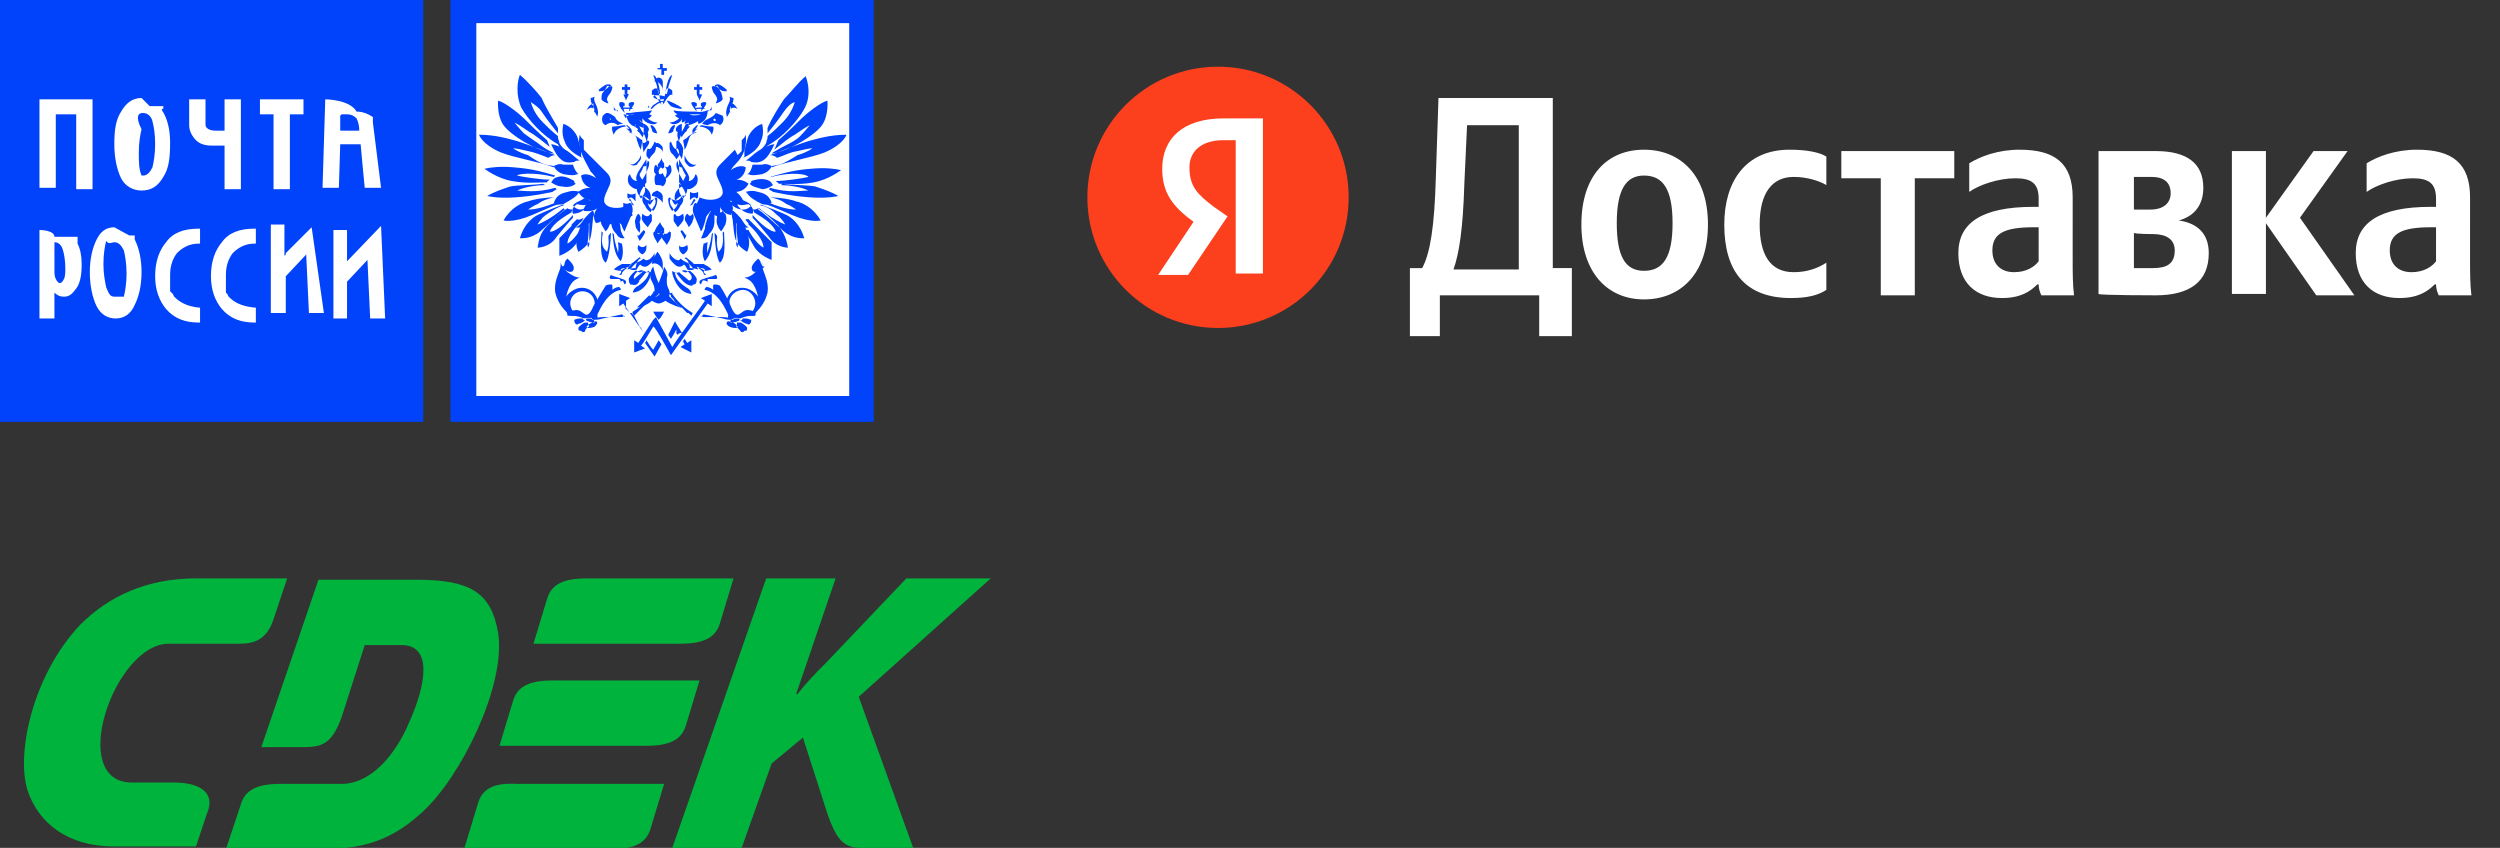 <?xml version="1.0" encoding="utf-8"?>
<!-- Generator: Adobe Illustrator 26.0.3, SVG Export Plug-In . SVG Version: 6.00 Build 0)  -->
<svg version="1.1" id="Слой_1" xmlns="http://www.w3.org/2000/svg" xmlns:xlink="http://www.w3.org/1999/xlink" x="0px" y="0px"
	 viewBox="0 0 183.7 62.3" style="enable-background:new 0 0 183.7 62.3;" xml:space="preserve">
<rect x="0" y="0" width="183.7" height="62.3" fill="#333333" stroke="none"/>
<style type="text/css">
	.st0{fill-rule:evenodd;clip-rule:evenodd;fill:#0043FA;}
	.st1{fill-rule:evenodd;clip-rule:evenodd;fill:#FFFFFF;}
	.st2{fill-rule:evenodd;clip-rule:evenodd;fill:#00B33C;}
	.st3{fill:#FC3F1D;}
	.st4{fill:#FFFFFF;}
</style>
<g>
	<path class="st0" d="M0,31h31.1V-0.2H0V31z M63.3-0.2H33.1V31h31.1V-0.2L63.3-0.2L63.3-0.2z"/>
	<path class="st1" d="M35,29.1h27.4V1.7H35V29.1z M3.9,17.8H4c0.3,0,0.5,0.2,0.6,0.5c0.1,0.3,0.2,0.8,0.2,1.4c0,0.3,0,0.6-0.1,0.8
		c-0.1,0.2-0.2,0.3-0.3,0.3c-0.1,0-0.2-0.1-0.3-0.3c-0.1-0.2-0.1-0.4-0.1-0.7V17.8z M2.9,16.9v6.5h1.1v-1.9c0.2,0.2,0.4,0.3,0.7,0.3
		c0.4,0,0.6-0.2,0.9-0.6c0.3-0.4,0.4-1,0.4-1.8c0-0.6-0.1-1.1-0.3-1.5l0-0.1l0-0.1l0-0.1l0,0l0-0.1l0-0.1l0,0l0,0l0,0l0,0l0,0l0,0
		l0,0l0,0l0,0l0,0l-0.1,0l0,0l0,0l-0.1,0l-0.1,0l-0.1,0l-0.1,0l-0.1,0l-0.1,0l-0.1,0l-0.1,0H4.2l-0.1,0H4.1l-0.1,0
		C4,16.9,2.9,16.9,2.9,16.9z M28,16.6L28,16.6l-2.5,2.6v-2.3h-1v6.5h1v-2.7c0,0,1.4-1.5,1.5-1.6l0.2,4.3h1.1
		C28.3,23.4,28,16.6,28,16.6z M22.9,16.7L22.9,16.7L22.9,16.7L22.9,16.7L22.9,16.7L22.9,16.7L22.9,16.7l-0.1,0.1l0,0l0,0l0,0l0,0
		l0,0l0,0l0,0l0,0l-0.1,0.1l-0.1,0.1l-0.1,0.1l-0.1,0.1l-0.1,0.1L22,17.6l-0.1,0.1l-0.1,0.1l-0.2,0.2l-0.1,0.1l-0.1,0.1l-0.1,0.1
		l-0.1,0.1L21,18.6L21,18.7l-0.1,0.1l0,0l0,0l0,0l0,0l0,0l0,0l0,0l0,0l0,0l0,0l0,0l0,0l0,0l0,0v-2.3h-1v6.5h1.1v-2.7
		c0,0,1.4-1.5,1.5-1.6l0.2,4.3h1.1L22.9,16.7C23,16.6,22.9,16.7,22.9,16.7z M16.8,21.8L16.8,21.8l-0.1-0.2l-0.1-0.1l0-0.1l0-0.1
		l0-0.1l0-0.1l0-0.1l0-0.1l0-0.1l0-0.1l0-0.1l0-0.1l0-0.1l0-0.1l0-0.1c0-0.7,0.2-1.2,0.5-1.6c0.4-0.4,0.9-0.7,1.6-0.7h0.1v-1.1h-0.1
		c-1.1,0-1.9,0.3-2.4,1c-0.5,0.6-0.8,1.4-0.8,2.5c0,1,0.3,1.8,0.8,2.4c0.6,0.7,1.4,1,2.4,1h0.1v-1.1h-0.1
		C17.7,22.5,17.2,22.2,16.8,21.8z M8.4,17.8c0.3,0,0.5,0.2,0.7,0.6c0.1,0.4,0.2,1,0.2,1.7c0,0.7-0.1,1.3-0.2,1.7l0,0l0,0l0,0l0,0
		l0,0l0,0l0,0l0,0l0,0l0,0l0,0l0,0l0,0l0,0l0,0l0,0l0,0l0,0l0,0l0,0l0,0l0,0l0,0l0,0h0l0,0l0,0h0l0,0H8.4c-0.3,0-0.4-0.2-0.6-0.7
		c-0.1-0.5-0.2-1-0.2-1.7c0-0.7,0.1-1.3,0.2-1.7C8,18,8.2,17.8,8.4,17.8z M8.4,16.7c-0.6,0-1,0.3-1.3,0.9c-0.3,0.6-0.5,1.4-0.5,2.4
		c0,1,0.2,1.9,0.5,2.5c0.3,0.6,0.8,0.9,1.4,0.9c0.6,0,1.1-0.3,1.4-1c0.3-0.6,0.5-1.4,0.5-2.4c0-1-0.2-1.8-0.5-2.4l0-0.1l0-0.1l0-0.1
		l0,0l0,0l0,0l0,0l0,0l0,0l0,0l0,0l0,0l0,0l0,0l0,0l0,0l0,0l0,0l0,0l0,0l0,0l0,0l0,0l-0.1,0l0,0l-0.1,0l0,0h0l-0.1,0l-0.1,0
		L8.4,16.7L8.4,16.7z M12.8,21.8L12.8,21.8L12.8,21.8l-0.1-0.2l-0.1-0.1l-0.1-0.1l0-0.1l0-0.1l0-0.1l0-0.1l0-0.1l0-0.1l0-0.1l0-0.1
		l0-0.1l0-0.1l0-0.1v-0.1c0-0.7,0.2-1.2,0.5-1.6c0.4-0.4,0.9-0.7,1.6-0.7h0.1v-1.1h-0.1c-1.1,0-1.9,0.3-2.4,1
		c-0.5,0.6-0.8,1.4-0.8,2.5c0,1,0.3,1.8,0.8,2.4c0.6,0.7,1.4,1,2.4,1h0.1v-1.1h-0.1C13.7,22.5,13.2,22.2,12.8,21.8z M2.9,7.3v6.5
		h1.2V8.4h1.5v5.5h1.2V7.3H2.9z M10.5,8.3c0.3,0,0.6,0.2,0.7,0.6c0.1,0.4,0.2,0.9,0.2,1.7c0,0.7-0.1,1.3-0.2,1.7
		c-0.2,0.4-0.4,0.6-0.7,0.6h-0.1l0,0l0,0h0l0,0l0,0l0,0l0,0l0,0l0,0l0,0l0,0l0,0l0,0l0,0l0,0l0,0l0,0l0,0l0,0l0,0l0,0l0,0l0,0l0,0
		l0,0l0,0l0,0l0,0c-0.2-0.5-0.2-1-0.2-1.7c0-0.7,0.1-1.3,0.2-1.7C9.9,8.5,10.2,8.3,10.5,8.3z M10.4,7.2c-0.6,0-1.1,0.3-1.5,1
		c-0.4,0.6-0.5,1.4-0.5,2.4c0,1,0.2,1.9,0.5,2.5c0.3,0.6,0.9,0.9,1.5,0.9c0.7,0,1.2-0.3,1.6-1c0.4-0.6,0.5-1.4,0.5-2.5
		c0-1-0.2-1.8-0.6-2.4l0-0.1L12,8l0-0.1l0,0l0-0.1l0,0l0,0l0,0l0,0l0,0l0,0l0,0l0,0l0,0l-0.1,0l0,0l0,0l0,0l-0.1,0l0,0l-0.1,0
		l-0.1,0l0,0l-0.1,0l-0.1,0l-0.1,0l-0.1,0l-0.1,0h-0.1L10.4,7.2L10.4,7.2L10.4,7.2z M19.1,7.3v1.1h1v5.5h1.2V8.4h1V7.3
		C22.4,7.3,19.1,7.3,19.1,7.3z M16.5,9.6h-0.7c-0.3,0-0.5-0.1-0.6-0.2c-0.1-0.1-0.1-0.2-0.1-0.3V7.3h-1.2v1.9c0,0.4,0.2,0.8,0.5,1.1
		c0.3,0.3,0.7,0.4,1.2,0.4h0.9v3.2h1.2V7.3h-1.2L16.5,9.6L16.5,9.6z M25.1,8.4h0.4c0.3,0,0.5,0.1,0.7,0.3c0.1,0.2,0.2,0.5,0.2,0.9
		H25V9.4l0,0V8.9l0,0V8.5L25.1,8.4L25.1,8.4L25.1,8.4z M23.9,7.3l-0.2,6.5h1.2l0.1-3.2h1.5c0,0.1,0.3,3.2,0.3,3.2h1.2l-0.6-4.8V8.9
		l0-0.1V8.8l0,0V8.7l0,0l0-0.1l0,0l0,0l0,0l0,0l0,0l0,0l0,0l0,0l0,0l0,0l0,0l0,0l0,0l0,0l0,0l0,0l0,0l0,0l0,0l0,0l0,0l0,0l0,0
		c-0.3-0.2-0.7-0.4-1.2-0.4C25.7,7.3,23.9,7.3,23.9,7.3z"/>
	<path class="st0" d="M42.6,9.9L42.6,9.9l0.1,0.2l0.1,0.1l0.1,0.1l0,0l0,0.1l0,0.1l0,0.1l0,0.1l0,0.1l0,0.1l0,0.1l0.1,0.1l0.1,0.1
		l0.1,0.1l0.1,0.1l0.1,0.1l0.1,0.1l0.1,0.1l0.1,0.1l0.1,0.1l0.1,0.1l0.1,0.1l0.1,0.1l0.1,0.1l0.1,0.1l0.1,0.1l0.1,0.1
		c0.2,0.2,0.5,0.5,0.3,1c-0.2,0.5-0.6,1.1-0.3,1.4c0.2,0.3,1,0.4,1.6,0.1c0,0,0.1,0.4,0.4,0.7c0,0-0.1,0.2-0.5,0.1
		c0,0,0.1,0.3-0.1,0.7c0,0-0.4-0.1-0.6-0.5c0,0-0.2,0.3-0.5,0.4c0,0-0.3-0.1-0.2-0.7c0,0-0.2,0.5-0.8,0.6c0,0-0.4-0.5,0.1-1.1
		c0,0-0.3,0.3-1,0.2c0,0-0.1-0.3,0.5-0.8c0,0-0.6,0-0.9-0.6c0,0,0.3-0.3,0.9-0.3c0,0-0.6-0.1-0.7-0.9c0,0,0.4-0.3,1.1,0.2
		c0,0-0.1-0.2-0.4-0.5C42.8,11.5,42.4,10.8,42.6,9.9L42.6,9.9z M45.1,17.2L45.1,17.2L45.1,17.2L45.1,17.2L45.1,17.2L45,17.1l0,0l0,0
		l0,0l0,0l0,0l0,0l0,0l0,0l0,0l0,0l0,0c0.1,0.9,0.1,1.5,0.6,2.1c0,0,0.3-0.4,0.1-1.3c-0.1,0-0.2-0.1-0.3-0.1c0,0,0.1,0.4,0,0.8
		C45.4,18.3,45.2,18.1,45.1,17.2z M44.3,17.1L44.3,17.1L44.3,17.1L44.3,17.1L44.3,17.1L44.3,17.1L44.3,17.1L44.3,17.1L44.3,17.1
		L44.3,17.1L44.3,17.1L44.2,17l0,0l0,0l0,0l0,0l0,0l0,0l0,0l0,0l0,0l0,0l0,0l0,0c0,0.5-0.2,1.9,0.3,2.3c0,0,0.3-0.2,0.4-2.2
		c-0.1,0.1-0.2,0.2-0.2,0.3c0,0,0.1,0.6-0.1,1.1C44.4,18.3,44.1,18.1,44.3,17.1L44.3,17.1z M43.2,18.2L43.2,18.2L43.2,18.2l0.1-0.2
		l0-0.1l0-0.1l0-0.1l0-0.1l0-0.1l0-0.1l0-0.1l0-0.1l0-0.1l0-0.2l0-0.1l0-0.1l0-0.1l0-0.1l0-0.1l0-0.1l0-0.1l0-0.1l0-0.1l0-0.1l0-0.1
		l0,0l0,0v0l0,0v0l0,0v0c0.1,0,0.1-0.1,0.2-0.1c0,0,0,0,0.1-0.1c0,0.1,0,0.1,0,0.2c-0.1,0.8-0.1,1.7-0.4,2.1
		c-0.3,0.4-0.7,0.6-0.7,0.6c-0.4-0.8,0.1-1.8,0.5-2.5c0.1,0,0.1,0,0.2-0.1C43.4,17,43.1,17.7,43.2,18.2L43.2,18.2z M42.1,15.8
		L42.1,15.8L42.1,15.8l0,0.1l0,0v0l0,0v0l0,0v0l0,0v0l0,0l0,0.1c-0.4,0.4-0.6,0.7-1.2,1.4c-0.5,0.8-1.4,0.8-1.4,0.8
		c0.1-0.6,0.2-1.1,0.7-1.6c0.5-0.5,1-1,1.5-1.3c0.1,0.1,0.3,0.1,0.4,0.1c0,0,0,0,0,0c-0.1,0.1-0.1,0.1-0.1,0.2
		c-0.3,0.2-1.3,0.7-1.6,1.4C40.5,17.1,41.1,16.9,42.1,15.8L42.1,15.8z M41.4,15.1L41.4,15.1c0-0.1,0.1-0.1,0.1-0.1
		c-0.4,0.1-1.6,0.6-2,0.8c-0.4,0.2-1,0.7-1.3,1.7c0,0,0.8,0.1,1.5-0.5c0.7-0.6,1.5-1.4,1.8-1.6c0,0-0.1-0.1-0.1-0.1
		c0,0-0.9,0.8-1.9,1.2c0,0,0.2-0.4,0.6-0.7C40.7,15.4,41,15.2,41.4,15.1z M40.7,14.5L40.7,14.5L40.7,14.5L40.7,14.5L40.7,14.5
		L40.7,14.5L40.7,14.5L40.7,14.5L40.7,14.5L40.7,14.5L40.7,14.5c-0.4,0-1.4,0.1-1.9,0.3c-0.5,0.1-1.3,0.5-1.8,1.4
		c0,0,0.7,0.2,2.1-0.4c1.4-0.6,1.8-0.8,2.1-0.8c-0.2,0-0.3-0.1-0.4-0.1c-0.5,0.2-1.3,0.5-2,0.5c0,0,0.4-0.3,0.7-0.4
		C39.9,14.7,40.3,14.6,40.7,14.5L40.7,14.5z M40.8,13.8L40.8,13.8L40.8,13.8L40.8,13.8L40.8,13.8l0.1,0.1l0,0l0,0l0,0l0,0l0,0l0,0
		l0,0l0,0h0l0,0h0l0,0h0l0,0c-0.1,0.1-0.2,0.1-0.3,0.2c-0.5,0.1-1.3,0.3-2.7,0.4c-1.4,0.1-2.1-0.1-2.1-0.1c0.5-0.3,1.1-0.5,1.7-0.7
		c0.5-0.1,1.8-0.1,2.4-0.2c0,0,0.1,0.1,0.2,0.1c-0.5,0-1.5,0.1-2.1,0.4C38.4,14,39.4,14.2,40.8,13.8L40.8,13.8z M40.7,13L40.7,13
		L40.7,13L40.7,13L40.7,13L40.7,13L40.7,13L40.7,13l0.1-0.1l0,0l0,0l0,0l0,0l0,0l0,0l0,0l0,0c-0.7-0.2-1.6-0.5-3-0.6
		c-1-0.1-1.8,0-2.2,0.1c0,0,0.9,0.7,2,0.9c1.1,0.2,2,0.1,2.6,0.1c0-0.1,0.1-0.1,0.2-0.2c-0.7,0-2-0.2-2.4-0.3
		C38,12.8,39.1,12.6,40.7,13z M40.7,12.2L40.7,12.2L40.7,12.2L40.7,12.2L40.7,12.2L40.7,12.2L40.7,12.2L40.7,12.2L40.7,12.2l0,0.1
		l0,0l0,0l0,0l0,0l0,0l0,0l0,0l0,0l0,0l0,0l0,0l0,0l0,0l0,0l0,0l0,0l0,0l0,0l0,0l0,0l0,0l0,0c-1-0.4-2.9-0.7-3.9-1.1
		c-1.4-0.6-1.6-1.3-1.6-1.3c1.2,0,2.2,0.3,2.9,0.5c0.9,0.3,2.2,0.8,2.7,1c-0.2,0-0.4,0.1-0.5,0.2c-0.5-0.2-1-0.4-1.5-0.5
		c-0.5-0.1-0.8-0.2-1.1-0.2c0,0,0.4,0.3,1.1,0.5C39.8,12.1,40.1,12.1,40.7,12.2z M40.6,11.2L40.6,11.2L40.6,11.2L40.6,11.2
		L40.6,11.2L40.6,11.2L40.6,11.2L40.6,11.2L40.6,11.2L40.6,11.2L40.6,11.2L40.6,11.2l0.1,0.1l0,0l0,0l0,0l0,0l0,0l0,0l0,0l0,0l0,0
		l0,0l0,0l0,0l0,0l0,0l0,0l0,0c-1.5-0.3-3.2-1.4-3.7-2.1c-0.5-0.7-0.4-1.8-0.4-1.8c0.5,0.1,1.6,1,1.9,1.3c0.3,0.3,1.1,1.1,1.7,1.6
		l0.2,0.5c-0.5-0.4-1.1-0.9-1.5-1.1c-0.3-0.2-0.7-0.5-1.1-0.7c0,0,0.4,0.5,0.7,0.8c0.4,0.3,0.7,0.5,1,0.7
		C39.9,10.8,40,10.9,40.6,11.2L40.6,11.2z"/>
	<path class="st0" d="M44.9,15.4L44.9,15.4L44.9,15.4L44.9,15.4L44.9,15.4L44.9,15.4L44.9,15.4L44.9,15.4L44.9,15.4L44.9,15.4
		L44.9,15.4L44.9,15.4L44.9,15.4L44.9,15.4l0.1-0.1l0,0l0,0c0.1,0.1,0.3,0.4,0.4,0.7c0.1,0.2,0.2,0.6,0.2,0.8c0,0.2,0.2,0.6,0.3,0.7
		c0,0-0.4,0.1-0.6-0.3c-0.3-0.3-0.4-0.6-0.4-1C44.8,16,44.8,15.7,44.9,15.4z M44.3,15.5L44.3,15.5L44.3,15.5L44.3,15.5L44.3,15.5
		L44.3,15.5L44.3,15.5L44.3,15.5L44.3,15.5L44.3,15.5L44.3,15.5L44.3,15.5L44.3,15.5L44.3,15.5L44.3,15.5L44.3,15.5L44.3,15.5
		l0.1,0.1l0,0l0,0h0v0h0l0,0h0v0h0v0h0v0l0.1,0l0.1,0c0,0,0.1,0,0.1-0.1c0.1,0.1,0.1,0.2,0.1,0.3c0,0.2,0.1,0.4,0,0.7
		c-0.1,0.3-0.2,0.4-0.3,0.5c0,0-0.2-0.3-0.3-0.5c-0.1-0.3-0.1-0.5,0-0.8C44.1,15.7,44.2,15.6,44.3,15.5L44.3,15.5z M43.5,15.5
		L43.5,15.5L43.5,15.5L43.5,15.5L43.5,15.5l0.1,0l0,0l0,0l0,0l0,0l0,0l0,0l0,0l0,0l0,0l0,0l0,0l0,0l0,0c0,0.1,0.1,0.2,0,0.4
		c-0.1,0.2-0.2,0.4-0.3,0.5c-0.3,0.2-0.6,0.4-1,0.3C42.8,16.5,42.7,16.2,43.5,15.5L43.5,15.5z M43.2,15L43.2,15L43.2,15L43.2,15
		L43.2,15l0,0.1l0,0l0,0l0,0l0,0l0,0l0,0l0,0l0,0l0,0l0,0l0,0l0,0l0,0l0,0l0,0l0,0l0,0l0,0l0,0l0,0l0,0l0,0l0,0l0,0v0h0v0
		c-0.1,0.1-0.4,0.6-1.1,0.6c0,0-0.2-0.4,0.3-0.7C42.8,15.1,43,15.1,43.2,15L43.2,15z M43.2,14.6L43.2,14.6L43.2,14.6l-0.1,0l0,0l0,0
		l0,0h0l0,0h0l0,0h0l0,0h0l0,0h0l0,0l0,0l0,0l0,0l0,0l0,0l-0.1,0l0-0.1c-0.3,0.3-0.7,0.3-0.9,0.6c0,0,0.2,0.3,0.6,0.3
		c0.4-0.1,0.8-0.3,1-0.5C43.2,14.7,43.2,14.6,43.2,14.6L43.2,14.6z M42.5,14.2L42.5,14.2L42.5,14.2L42.5,14.2L42.5,14.2L42.5,14.2
		l0.1-0.1l0,0l0,0l0,0l0,0l0,0l0,0l0,0l0,0l0,0l0,0l0,0l0,0l0,0l0,0l0,0l0,0c-0.3-0.1-0.6-0.1-0.9,0c-0.4,0.1-0.8,0.2-1,0.8
		c0,0,0.3,0.2,0.7,0.1C41.9,14.7,42.3,14.5,42.5,14.2L42.5,14.2z M42.3,13.5L42.3,13.5L42.3,13.5L42.3,13.5L42.3,13.5L42.3,13.5
		l-0.1-0.1l0,0l0,0l0,0l0,0l0,0l0,0l0,0l0,0l0,0l0,0l0-0.1C41.7,13,41.3,12.9,41,13c-0.4,0.1-0.4,0.3-0.5,0.4c0,0,0.4,0.3,0.8,0.3
		C41.7,13.8,42.1,13.7,42.3,13.5z M42.4,12.8L42.4,12.8L42.4,12.8L42.4,12.8L42.4,12.8L42.4,12.8L42.4,12.8L42.4,12.8L42.4,12.8
		l0.1,0l0,0l0,0h0l0,0l0,0h0l0,0c-0.2-0.2-0.3-0.4-0.4-0.7c-0.2,0-0.5,0-0.7,0c-0.3-0.1-0.5,0-0.7,0.1c0,0,0.1,0.4,0.7,0.6
		C42,12.9,42.2,12.9,42.4,12.8L42.4,12.8z M42.2,11.9L42.2,11.9c0.1-0.1,0.2-0.1,0.4-0.1c-0.2-0.1-0.6-0.5-0.9-0.7
		c-0.3-0.2-0.9-0.5-1.2-0.5c0,0,0.3,0.7,0.6,1C41.4,11.9,41.6,12,42.2,11.9L42.2,11.9z M42.8,11.6L42.8,11.6L42.8,11.6l-0.1-0.1l0,0
		l0,0l0,0l0,0l0,0l0,0l0,0l0,0l0-0.1l0-0.1l0-0.1l0-0.1l0-0.1c-0.1-0.2-0.2-0.8-0.3-1c-0.1-0.2-0.4-0.7-1-0.9c0,0-0.2,0.7,0.1,1.3
		C41.6,10.8,42.1,11.3,42.8,11.6z M46.3,14.9L46.3,14.9L46.3,14.9L46.3,14.9L46.3,14.9L46.3,14.9L46.3,14.9l0.1,0.1l0,0l0,0l0,0l0,0
		l0,0l0,0l0,0l0,0l0,0l0,0l0,0l0,0l0,0l0,0l0,0c0,0,0.2,0.4,0,0.8c-0.2,0.5-0.4,0.9-0.5,1.2c0,0-0.1,0-0.3-0.7
		c-0.1-0.5-0.2-0.6-0.3-0.8c0.1,0,0.2,0.1,0.3,0.1l0.1,0l0-0.1c0.1-0.1,0.1-0.3,0.1-0.5c0,0,0-0.1,0-0.1C46,15,46.1,15,46.3,14.9
		C46.2,14.8,46.2,14.8,46.3,14.9C46.2,14.8,46.3,14.9,46.3,14.9z"/>
	<path class="st0" d="M41,9.4v0.2l0,0.2c-0.4-0.5-0.8-1-1.2-1.6c-0.2-0.3-0.5-0.5-0.8-0.7c0.2,0.7,0.6,1.2,0.9,1.5
		c0.3,0.3,0.7,0.7,1.1,1l0,0.1c0,0.1,0.1,0.3,0.1,0.4c0.1,0.2,0.2,0.3,0.4,0.5c-0.1-0.1-0.3-0.1-0.4-0.2L41,10.6
		c-1.1-0.6-2.2-1.8-2.7-2.7c-0.4-0.9-0.3-1.9-0.1-2.4c0.5,0.4,1.3,1.3,1.6,1.7C40.1,7.9,40.6,8.7,41,9.4L41,9.4L41,9.4z M56.7,13
		L56.7,13L56.7,13L56.7,13L56.7,13L56.7,13L56.7,13L56.7,13L56.6,13l0,0l0,0l0,0l0,0l0,0l0,0l0,0l0,0c0.7-0.2,1.6-0.5,3-0.6
		c1-0.1,1.8,0,2.2,0.1c0,0-0.9,0.7-2,0.9c-1.1,0.2-2,0.1-2.6,0.1c0-0.1-0.1-0.1-0.2-0.2c0.7,0,2-0.2,2.4-0.3
		C59.3,12.8,58.2,12.6,56.7,13z M56.7,12.2L56.7,12.2L56.7,12.2L56.7,12.2L56.7,12.2L56.7,12.2L56.7,12.2L56.7,12.2L56.7,12.2l0,0.1
		l0,0l0,0l0,0l0,0l0,0l0,0l0,0l0,0l0,0l0,0l0,0l0,0l0,0l0,0l0,0l0,0l0,0l0,0l0,0l0,0l0,0l0,0c1-0.4,2.9-0.7,3.9-1.1
		c1.4-0.6,1.6-1.3,1.6-1.3c-1.2,0-2.2,0.3-2.9,0.5c-0.9,0.3-2.2,0.8-2.7,1c0.2,0,0.4,0.1,0.5,0.2c0.6-0.2,0.9-0.4,1.5-0.5
		c0.5-0.1,0.8-0.2,1.1-0.2c0,0-0.4,0.3-1.1,0.5C57.5,12.1,57.3,12.1,56.7,12.2z M56.8,11.2L56.8,11.2L56.8,11.2L56.8,11.2L56.8,11.2
		L56.8,11.2L56.8,11.2L56.8,11.2L56.8,11.2L56.8,11.2L56.8,11.2l-0.1,0.1l0,0l0,0l0,0l0,0l0,0l0,0l0,0l0,0l0,0l0,0l0,0l0,0l0,0l0,0
		l0,0l0,0c1.5-0.3,3.2-1.4,3.7-2.1c0.5-0.7,0.4-1.8,0.4-1.8c-0.5,0.1-1.6,1-1.9,1.3c-0.3,0.3-1.1,1.1-1.7,1.6L56.9,11
		c0.5-0.4,1.1-0.9,1.5-1.1c0.3-0.2,0.7-0.5,1.1-0.7c0,0-0.4,0.5-0.7,0.8c-0.3,0.3-0.7,0.5-1.1,0.7C57.5,10.8,57.3,10.9,56.8,11.2
		L56.8,11.2z M56.4,9.4v0.2l0,0.2c0.4-0.5,0.8-1,1.2-1.6c0.3-0.4,0.5-0.6,0.8-0.7c-0.2,0.7-0.6,1.2-0.9,1.5c-0.3,0.3-0.7,0.7-1.1,1
		l0,0.1c0,0.1-0.1,0.3-0.1,0.4c-0.1,0.2-0.2,0.3-0.4,0.5c0.1-0.1,0.3-0.1,0.4-0.2l0.1-0.1c1.1-0.6,2.2-1.8,2.7-2.7
		c0.5-0.9,0.3-1.9,0.1-2.4c-0.5,0.4-1.2,1.3-1.6,1.7C57.2,7.9,56.7,8.7,56.4,9.4L56.4,9.4L56.4,9.4z M42.4,16.1L42.4,16.1L42.4,16.1
		l-0.1,0.1l-0.1,0.1l-0.1,0.1l-0.1,0.1L42,16.5L42,16.6l-0.1,0.1l-0.1,0.1l-0.1,0.1l-0.1,0.1L41.7,17L41.6,17l-0.1,0.1l-0.1,0.1
		l-0.1,0.1l-0.1,0.1l-0.1,0.1l0,0.1l0,0.1l0,0.1l0,0.1l0,0.1l0,0.1l0,0.1l0,0.1l0,0.1l0,0.1l0,0.1l0,0.1l0,0.1c0,0,0.9-0.3,1.3-1
		c0.4-0.7,0.6-1.1,0.8-1.2c-0.1,0-0.2,0-0.3,0l-0.1,0c-0.2,0.4-0.7,1.1-1.1,1.3c0,0-0.1-0.6,1.1-1.7c0,0,0-0.1,0.1-0.2
		C42.7,16.1,42.5,16.2,42.4,16.1 M54.8,9.9L54.8,9.9l-0.1,0.2l-0.1,0.1l-0.1,0.1l0,0l0,0.1l0,0.1l0,0.1l0,0.1l0,0.1l0,0.1l0,0.1
		l0,0.1l-0.1,0.1l-0.1,0.1l-0.1,0.1L54,11L54,11l-0.1,0.1l-0.1,0.1l-0.1,0.1l-0.1,0.1l-0.1,0.1l-0.1,0.1l-0.1,0.1l-0.1,0.1l-0.1,0.1
		l-0.1,0.1c-0.2,0.2-0.5,0.5-0.3,1c0.2,0.5,0.6,1.1,0.3,1.4c-0.2,0.3-1,0.4-1.6,0.1c0,0-0.1,0.4-0.4,0.7c0,0,0.1,0.2,0.5,0.1
		c0,0-0.1,0.3,0.1,0.7c0,0,0.4-0.1,0.6-0.5c0,0,0.2,0.3,0.5,0.4c0,0,0.3-0.1,0.2-0.7c0,0,0.2,0.5,0.8,0.6c0,0,0.4-0.5-0.1-1.1
		c0,0,0.3,0.3,1,0.2c0,0,0.1-0.3-0.5-0.8c0,0,0.6,0,0.9-0.6c0,0-0.3-0.3-0.9-0.3c0,0,0.6-0.1,0.7-0.9c0,0-0.4-0.3-1.1,0.2
		c0,0,0.1-0.2,0.4-0.5C54.6,11.5,54.9,10.8,54.8,9.9L54.8,9.9z M52.3,17.2L52.3,17.2L52.3,17.2L52.3,17.2L52.3,17.2l0.1-0.1l0,0l0,0
		l0,0l0,0l0,0l0,0l0,0l0,0l0,0l0,0l0,0c-0.1,0.9-0.1,1.5-0.6,2.1c0,0-0.3-0.4-0.1-1.3c0.1,0,0.2-0.1,0.3-0.1c0,0-0.1,0.4,0,0.8
		C52,18.3,52.2,18.1,52.3,17.2z M53.1,17.1L53.1,17.1L53.1,17.1L53.1,17.1L53.1,17.1L53.1,17.1L53.1,17.1L53.1,17.1L53.1,17.1
		L53.1,17.1L53.1,17.1l0.1-0.1l0,0l0,0l0,0l0,0l0,0l0,0l0,0l0,0l0,0l0,0l0,0l0,0c0,0.5,0.2,1.9-0.3,2.3c0,0-0.3-0.2-0.4-2.2
		c0.1,0.1,0.2,0.2,0.2,0.3c0,0-0.1,0.6,0.1,1.1C53,18.3,53.2,18.1,53.1,17.1L53.1,17.1z M54.2,18.2L54.2,18.2L54.2,18.2L54.1,18
		l0-0.1l0-0.1l0-0.1l0-0.1l0-0.1l0-0.1l0-0.1l0-0.1l0-0.1l0-0.2l0-0.1l0-0.1l0-0.1l0-0.1l0-0.1l0-0.1l0-0.1l0-0.1l0-0.1l0-0.1l0-0.1
		l0,0l0,0v0l0,0v0l0,0v0c-0.1,0-0.1-0.1-0.2-0.1c0,0,0,0-0.1-0.1c0,0.1,0,0.1,0,0.2c0.1,0.8,0.1,1.7,0.4,2.1
		c0.3,0.4,0.7,0.6,0.7,0.6c0.4-0.8-0.1-1.8-0.5-2.5c-0.1,0-0.1,0-0.2-0.1C54,17,54.3,17.7,54.2,18.2L54.2,18.2z M55.3,15.8
		L55.3,15.8L55.3,15.8l0,0.1l0,0v0l0,0v0l0,0v0l0,0v0l0,0c0,0,0,0,0,0.1c0.4,0.4,0.6,0.7,1.2,1.4c0.5,0.8,1.4,0.8,1.4,0.8
		c-0.1-0.6-0.3-1.1-0.7-1.6c-0.5-0.5-1-1-1.5-1.3c-0.1,0.1-0.3,0.1-0.4,0.1c0,0,0,0,0,0c0.1,0.1,0.1,0.1,0.1,0.2
		c0.3,0.2,1.3,0.7,1.6,1.4C56.9,17.1,56.3,16.9,55.3,15.8L55.3,15.8z M55.9,15.1L55.9,15.1c0-0.1-0.1-0.1-0.1-0.1
		c0.3,0.1,1.6,0.6,2,0.8c0.4,0.2,1,0.7,1.3,1.7c0,0-0.8,0.1-1.5-0.5c-0.7-0.6-1.5-1.4-1.9-1.6c0,0,0.1-0.1,0.1-0.1
		c0,0,0.9,0.8,1.9,1.2c0,0-0.2-0.4-0.6-0.7C56.7,15.4,56.4,15.2,55.9,15.1z M56.6,14.5L56.6,14.5L56.6,14.5L56.6,14.5L56.6,14.5
		L56.6,14.5L56.6,14.5L56.6,14.5L56.6,14.5c0.4,0,1.4,0.1,1.9,0.3c0.5,0.1,1.3,0.5,1.8,1.4c0,0-0.7,0.2-2.1-0.4
		c-1.4-0.6-1.8-0.8-2.1-0.8c0.2,0,0.3-0.1,0.4-0.1c0.5,0.2,1.3,0.5,2,0.5c0,0-0.4-0.3-0.7-0.4C57.4,14.7,57.1,14.6,56.6,14.5
		L56.6,14.5z M56.6,13.8L56.6,13.8L56.6,13.8L56.6,13.8L56.6,13.8l-0.1,0.1l0,0l0,0l0,0l0,0l0,0l0,0l0,0l0,0l0,0h0l0,0h0l0,0
		c0.1,0.1,0.2,0.1,0.3,0.2c0.5,0.1,1.3,0.3,2.7,0.4c1.4,0.1,2.1-0.1,2.1-0.1c-0.5-0.3-1.1-0.5-1.7-0.7c-0.5-0.1-1.8-0.1-2.4-0.2
		c-0.1,0.1-0.1,0.1-0.2,0.1c0.5,0,1.5,0.1,2.1,0.4C58.9,14,57.9,14.2,56.6,13.8z"/>
	<path class="st0" d="M52.5,15.4L52.5,15.4L52.5,15.4L52.5,15.4L52.5,15.4L52.5,15.4L52.5,15.4L52.5,15.4L52.5,15.4L52.5,15.4
		L52.5,15.4L52.5,15.4L52.5,15.4l-0.1-0.1l0,0l0,0c-0.1,0.1-0.3,0.4-0.4,0.7c-0.1,0.3-0.2,0.5-0.2,0.8c-0.1,0.2-0.2,0.6-0.3,0.7
		c0,0,0.4,0.1,0.6-0.3c0.3-0.3,0.4-0.6,0.4-1C52.5,16,52.5,15.7,52.5,15.4z M53.1,15.5L53.1,15.5L53.1,15.5L53.1,15.5L53.1,15.5
		L53.1,15.5L53.1,15.5L53.1,15.5L53.1,15.5L53.1,15.5L53.1,15.5L53.1,15.5L53.1,15.5L53.1,15.5L53.1,15.5L53.1,15.5L53.1,15.5
		L53,15.6l0,0l0,0h0l0,0h0l0,0l0,0h0v0h0v0l0,0l-0.1,0c0,0-0.1,0-0.1-0.1c0,0.1-0.1,0.2-0.1,0.3c0,0.2-0.1,0.4,0,0.7
		c0.1,0.3,0.2,0.4,0.3,0.5c0,0,0.2-0.3,0.3-0.5c0.1-0.3,0.1-0.5,0-0.8C53.2,15.7,53.2,15.6,53.1,15.5L53.1,15.5z M53.9,15.5
		L53.9,15.5L53.9,15.5L53.9,15.5L53.9,15.5l-0.1,0l0,0l0,0l0,0l0,0l0,0l0,0l0,0l0,0l0,0l0,0l0,0l0,0l0,0c0,0.1-0.1,0.2,0,0.4
		c0,0.2,0.2,0.4,0.3,0.5c0.2,0.2,0.6,0.4,0.9,0.3C54.6,16.5,54.7,16.2,53.9,15.5z M54.2,15L54.2,15L54.2,15L54.2,15L54.2,15l0,0.1
		l0,0l0,0l0,0l0,0l0,0l0,0l0,0l0,0l0,0l0,0l0,0l0,0l0,0l0,0l0,0l0,0l0,0l0,0l0,0l0,0l0,0v0l0,0l0,0v0h0v0c0.1,0.1,0.4,0.6,1.1,0.6
		c0,0,0.2-0.4-0.3-0.7C54.5,15.1,54.4,15.1,54.2,15L54.2,15z M54.1,14.6L54.1,14.6L54.1,14.6l0.1,0l0,0l0,0l0,0h0l0,0h0l0,0h0l0,0
		l0,0h0l0,0l0,0l0,0l0,0l0,0l0,0l0.1,0l0-0.1c0.3,0.3,0.7,0.3,0.9,0.6c0,0-0.2,0.3-0.6,0.3c-0.4,0-0.7-0.2-1-0.5
		C54.2,14.7,54.2,14.6,54.1,14.6z M54.9,14.2L54.9,14.2L54.9,14.2L54.9,14.2L54.9,14.2L54.9,14.2L54.9,14.2l-0.1-0.1l0,0l0,0l0,0
		l0,0l0,0l0,0l0,0l0,0l0,0l0,0l0,0l0,0l0,0l0,0l0,0l0,0c0.3-0.1,0.6-0.1,0.9,0c0.4,0.1,0.8,0.2,1,0.8c0,0-0.3,0.2-0.7,0.1
		C55.4,14.7,55.1,14.5,54.9,14.2L54.9,14.2z M55.1,13.5L55.1,13.5L55.1,13.5L55.1,13.5L55.1,13.5L55.1,13.5l0.1-0.1l0,0l0,0l0,0l0,0
		l0,0l0,0l0,0l0,0l0,0l0,0l0-0.1c0.3-0.1,0.7-0.2,1.1-0.1c0.4,0.1,0.4,0.3,0.5,0.4c0,0-0.4,0.3-0.8,0.3
		C55.7,13.8,55.2,13.7,55.1,13.5z M55,12.8L55,12.8L55,12.8L55,12.8L55,12.8L55,12.8L55,12.8L55,12.8l-0.1,0l0,0l0,0h0l0,0l0,0h0
		l0,0c0.2-0.1,0.3-0.3,0.4-0.7c0.2,0,0.5,0,0.7,0c0.3-0.1,0.5,0,0.7,0.1c0,0-0.1,0.4-0.7,0.6C55.4,12.9,55.2,12.9,55,12.8L55,12.8z
		 M55.2,11.9L55.2,11.9c-0.1-0.1-0.2-0.1-0.4-0.1c0.2-0.1,0.6-0.5,0.9-0.7c0.3-0.2,0.9-0.5,1.2-0.5c0,0-0.3,0.7-0.6,1
		C56,11.9,55.7,12,55.2,11.9z M54.6,11.6L54.6,11.6L54.6,11.6l0.1-0.1l0,0l0,0l0,0l0,0l0,0l0,0l0,0l0,0l0-0.1l0-0.1l0-0.1l0-0.1
		l0-0.1c0.1-0.2,0.2-0.8,0.3-1c0.1-0.2,0.4-0.7,1-0.9c0,0,0.2,0.7-0.1,1.3C55.8,10.8,55.3,11.3,54.6,11.6L54.6,11.6z M51.1,14.9
		L51.1,14.9L51.1,14.9L51.1,14.9L51.1,14.9L51.1,14.9L51.1,14.9L51,15l0,0l0,0l0,0l0,0l0,0l0,0l0,0l0,0l0,0l0,0l0,0l0,0l0,0l0,0l0,0
		c0,0-0.2,0.4,0,0.8c0.2,0.5,0.4,0.9,0.5,1.2c0,0,0.1,0,0.3-0.7c0.1-0.5,0.2-0.6,0.3-0.8c-0.1,0-0.2,0.1-0.3,0.1l-0.1,0l0-0.1
		c-0.1-0.1-0.1-0.3-0.1-0.5c0,0,0-0.1,0-0.1C51.4,15,51.2,15,51.1,14.9C51.1,14.8,51.1,14.8,51.1,14.9
		C51.1,14.8,51.1,14.9,51.1,14.9z"/>
	<path class="st0" d="M55,16.1L55,16.1L55,16.1l0.1,0.1l0.1,0.1l0.1,0.1l0.1,0.1l0.1,0.1l0.1,0.1l0.1,0.1l0.1,0.1l0.1,0.1l0.1,0.1
		l0.1,0.1l0.1,0.1l0.1,0.1l0.1,0.1l0.1,0.1l0.1,0.1l0.1,0.1l0,0.1l0,0.1l0,0.1l0,0.1l0,0.1l0,0.1l0,0.1l0,0.1l0,0.1l0,0.1l0,0.1v0.1
		l0,0.1c0,0-0.9-0.3-1.3-1c-0.4-0.7-0.6-1.1-0.8-1.2c0.1,0,0.2,0,0.3,0l0.1,0c0.2,0.4,0.7,1.1,1.1,1.3c0,0,0.1-0.6-1.1-1.7
		c0-0.1,0-0.1-0.1-0.2C54.7,16.1,54.8,16.1,55,16.1 M48,7.1L48,7.1L48,7.1L48,7.1L48,7.1L48,7.1L48,7.1L48,7.1L48,7.1L48,7.1L48,7.1
		l0.1-0.1l0,0l0,0l0,0l0,0l0,0l0,0l0,0l0,0l0,0l0,0l0,0l0,0h0l0,0l0,0h0.1l0,0h0.1c0.4,0,0.7,0.1,0.7,0.2c0,0.1-0.3,0.1-0.7,0.1
		C48.3,7.3,48,7.2,48,7.1z M45.6,8L45.6,8L45.6,8L45.6,8L45.6,8L45.6,8L45.6,8L45.6,8L45.6,8L45.6,8L45.6,8L45.6,8L45.6,8L45.6,8
		l0.1-0.1h0l0,0h0l0,0l0,0h0l0,0h0l0,0h0l0,0H46c0.2,0,0.5,0,0.5,0.1C46.5,8,46.3,8,46,8C45.8,8,45.6,8,45.6,8z M48.8,7.5L48.8,7.5
		L48.8,7.5L48.8,7.5L48.8,7.5L48.8,7.5L48.8,7.5L48.8,7.5L48.8,7.5L48.8,7.5L48.8,7.5L48.8,7.5L48.8,7.5l0,0.1l0,0l0,0l0,0l0,0l0,0
		h0l0,0l0,0h0l0,0h0l0,0h0c-0.1,0-0.1-0.1-0.1-0.1c0,0,0,0,0,0c0-0.1,0.1-0.1,0.1-0.1C48.8,7.3,48.8,7.4,48.8,7.5L48.8,7.5z M47.9,7
		L47.9,7l0-0.1l0,0l0-0.1l0,0l0-0.1l0,0l0,0l0,0l0,0l0,0l0,0l0,0l0,0l0,0l0,0l0,0l0,0l0,0l0,0l0,0l0,0l0,0l0,0l0,0l0,0l0,0l0,0l0,0
		v0c0-0.1,0.1-0.1,0.2-0.2c0.1,0,0.2,0,0.2,0c0.1,0.1,0.2,0.9,0.3,1.2C48.1,6.9,48,6.9,47.9,7L47.9,7z M48.4,6.9L48.4,6.9L48.4,6.9
		L48.4,6.9l0.1,0l0,0c0-0.3-0.1-0.7-0.2-1c-0.1-0.2-0.1-0.3-0.3-0.4c0,0,0.1,0.3,0.2,0.6C48.3,6.3,48.3,6.6,48.4,6.9L48.4,6.9z
		 M47.6,7.9L47.6,7.9L47.6,7.9L47.6,7.9L47.6,7.9l0.1,0l0,0l0,0l0,0l0,0l0,0l0,0l0,0l0,0l0,0l0,0l0,0l0,0l0,0l0,0l0,0l0,0l0,0l0,0
		l0,0l0,0l0,0l0,0l0,0l0,0h0v0C47.7,7.6,47.6,7.9,47.6,7.9z"/>
	<path class="st0" d="M48,7.9L48,7.9L48,7.9l-0.1,0.1l0,0l0,0l0,0l0,0l0,0l0,0l0,0l0,0l0,0l0,0l0,0l0,0l0,0h0l0,0h0l0,0h-0.1
		c0.1-0.2,0.2-0.3,0.4-0.4c0.2-0.2,0.6-0.2,0.7-0.2C48.3,7.6,48.2,7.7,48,7.9L48,7.9z M46.6,8.4L46.6,8.4c0,0-0.6,0-0.6,0.3
		c-0.1-0.1-0.1-0.2-0.2-0.3C45.9,8.4,46.3,8.5,46.6,8.4L46.6,8.4z M47.9,8.1c-0.3,0.1-1.1,0.1-1.6,0.2h-0.3l0,0h0l0,0h0l0,0l0,0h0
		l0,0h0l0,0h0l0,0l0,0h0l0,0l0,0h0l0,0h0l0,0h0c0.1,1,0.7,1,0.7,1c0-0.1,0-0.2,0-0.2c0.2,0.2,0.6,0.3,0.6,0.3c0-0.1,0-0.1,0-0.2
		c0.2,0.1,0.3,0.1,0.3,0.1C47.1,9,47,8.8,47,8.8C47,8.9,47.1,9,47.2,9c0-0.1,0-0.3,0-0.3c0.1,0.1,0.2,0.3,0.6,0.4
		C48.2,9.2,48.3,9,48.3,9c-0.4,0-0.7-0.3-0.7-0.3c0.1,0,0.2-0.1,0.3-0.2c-0.1-0.1-0.2-0.1-0.2-0.1C47.9,8.2,47.9,8.1,47.9,8.1z
		 M45.4,8.1L45.4,8.1L45.4,8.1l0,0.1l0,0l0,0l0,0l0,0l0,0l0,0l0,0l0,0l0,0l0,0l0,0l0,0l0,0c0,0-0.3-0.2-0.3-0.4
		C45.1,8.2,45.1,8.1,45.4,8.1z M44.8,8.7c0.1,0,0.1,0.1,0.1,0.1v0h0v0h0v0h0v0h0v0h0v0h0l0,0h0c-0.1,0-0.1-0.1-0.1-0.1
		C44.7,8.8,44.8,8.7,44.8,8.7L44.8,8.7z M44.6,8.3c-0.1,0-0.2,0.1-0.3,0.2c-0.1,0.2-0.1,0.6,0.2,0.7c0,0,0.4-0.4,0.9,0
		c0,0,0.1-0.1,0.4-0.1v0h0v0l0,0l0,0h0v0l0,0l0,0l0,0l0,0l0,0h0l0,0h0l0,0h0l0,0l0,0l0,0l0,0l0,0l0,0l0,0l0,0h0l0,0l0,0
		c-0.2-0.1-0.5-0.2-0.6-0.5C44.8,8.3,44.7,8.3,44.6,8.3L44.6,8.3z M45.9,9.2L45.9,9.2L45.9,9.2L45.9,9.2L45.9,9.2L45.9,9.2L45.9,9.2
		L45.9,9.2L45.9,9.2L45.9,9.2L45.9,9.2L45.9,9.2L45.9,9.2L46,9.3l0,0l0,0l0,0l0,0l0,0l0,0l0,0l0,0l0,0l0,0l0,0l0,0l0,0l0,0l0,0
		c0,0-0.7,0-0.9,0.6c0,0-0.2-0.4-0.1-0.6C45.5,9.3,45.6,9.2,45.9,9.2L45.9,9.2z"/>
	<path class="st0" d="M46.6,9.3L46.6,9.3L46.6,9.3L46.6,9.3L46.6,9.3L46.6,9.3L46.6,9.3L46.6,9.3L46.6,9.3L46.6,9.3L46.6,9.3l0.1,0
		l0,0l0,0l0,0l0,0l0,0l0,0l0,0h0l0,0l0,0h0l0,0h0l0,0c0,0,0-0.1,0-0.2c0.1,0,0.1,0,0.2,0c0,0,0.2,0.5,0.4,0.7c0,0,0,0.1-0.1,0.3
		c0,0-0.1-0.3-0.4-0.5C47,9.5,46.8,9.4,46.6,9.3z M46,9.2L46,9.2L46,9.2L46,9.2L46,9.2L46,9.2L46,9.2L46,9.2L46,9.2l0.1,0l0,0l0,0
		l0,0l0,0l0,0l0,0l0,0l0,0l0,0l0,0l0,0l0,0l0,0l0,0l0,0l0,0l0,0l0,0l0,0c0.2,0.2,0.4,0.3,0.3,0.6c0,0-0.2-0.2-0.4-0.4
		C46.4,9.6,46.2,9.4,46,9.2L46,9.2z M46.1,6.9L46.1,6.9L46.1,6.9L46.1,6.9L46.1,6.9L46.1,6.9L46.1,6.9L46.1,6.9L46.1,6.9L46.1,6.9
		l0.1,0l0,0l0,0l0,0l0,0l0,0l0,0l0,0l0,0l0,0l0,0l0,0l0,0l0,0v0l0,0v0l0,0v0c0,0.1-0.2,0.4-0.2,0.5c0-0.1-0.2-0.4-0.2-0.5
		C45.8,7,46,6.9,46.1,6.9L46.1,6.9L46.1,6.9z M45.9,7.8L45.9,7.8L45.9,7.8L45.9,7.8L45.9,7.8L45.9,7.8l0-0.1l0,0v0l0,0l0,0l0,0l0,0
		l0-0.1l0,0l0,0l0,0l0,0l0,0l0,0l0,0l0,0l0,0l0,0l0,0l0,0l0,0l0,0l0,0c-0.1-0.1-0.2-0.1-0.3-0.1c-0.1,0-0.1,0.1-0.1,0.2
		c0,0.1,0.3,0.5,0.4,0.6C45.8,7.8,45.7,7.8,45.9,7.8L45.9,7.8z M46.2,7.8L46.2,7.8L46.2,7.8L46.2,7.8L46.2,7.8L46.2,7.8l0-0.1l0,0
		l0,0l0,0l0,0l0,0l0,0l0-0.1l0,0l0,0l0,0l0,0l0,0l0,0l0,0l0,0l0,0l0,0l0,0l0,0l0,0l0,0l0,0c0.1-0.1,0.2-0.1,0.3-0.1
		c0.1,0,0.1,0.1,0.1,0.1c0,0,0,0,0,0c0,0.1-0.3,0.5-0.4,0.6C46.3,7.8,46.3,7.8,46.2,7.8L46.2,7.8z M46.3,6.4h-0.2V6.2h-0.2v0.2h-0.2
		v0.2h0.2v0.3h0.2V6.6h0.2L46.3,6.4L46.3,6.4z M43.6,8L43.6,8L43.6,8l0-0.1l0,0v0c0-0.1,0-0.2,0-0.3c-0.2,0.1-0.3,0.1-0.5,0.5
		C43.2,8,43.5,7.8,43.6,8L43.6,8z M43.9,8.6L43.9,8.6L43.9,8.6L43.9,8.6L43.9,8.6L43.9,8.6l0-0.1l0,0v0l0,0l0,0v0l0,0l0,0l0,0l0,0
		l0,0l0,0l0,0l0,0l0,0l0,0l0,0l0,0c0.1-0.2,0-0.6-0.1-0.8c-0.1-0.2-0.2-0.4-0.1-0.6c0,0-0.2,0.1-0.3,0.1c0,0.3,0.1,0.5,0.2,0.6
		c0.1,0.2,0.1,0.4,0,0.5C43.7,8.1,43.8,8.4,43.9,8.6L43.9,8.6z M44,6.7L44,6.7L44,6.7L44,6.7L44,6.7V6.6l0,0v0l0,0
		c0,0,0.3-0.3,0.6-0.4c0.2,0,0.3,0,0.3,0.1c0,0-0.1,0-0.2,0.1c-0.1,0.1-0.3,0.3-0.5,0.3C44.1,6.7,44,6.7,44,6.7z M44.9,6.3L44.9,6.3
		L44.9,6.3L44.9,6.3L44.9,6.3l0.1,0.1l0,0l0,0l0,0l0,0l0,0l0,0l0,0l0,0l0,0l0,0l0,0l0,0l0,0l0,0l0,0l0,0v0l0,0v0
		c0,0.1-0.1,0.4-0.2,0.5c-0.1,0.1-0.2,0.3-0.2,0.4c0,0.1,0.1,0.2,0.1,0.3c0,0-0.4-0.1-0.5-0.3c0-0.2,0-0.4,0.1-0.5
		c0.1-0.1,0.3-0.4,0.3-0.5C44.9,6.4,45,6.3,44.9,6.3L44.9,6.3z M47.3,9.1L47.3,9.1l0,0.1l0,0.1l0,0.1l0,0.1l0,0.1l0,0.1l0,0l0,0
		l0,0.1l0,0l0,0l0,0l0,0l0,0l0,0c0.1,0.2,0.2,0.5,0.2,0.6c0,0,0.2-0.4,0.1-0.7C47.8,9.5,47.6,9.2,47.3,9.1z M47.8,9.2L47.8,9.2
		L47.8,9.2L47.8,9.2l0.1,0h0l0,0h0l0,0h0l0,0l0,0l0,0l0,0h0l0,0l0,0l0,0l0,0l0,0l0,0l0,0l0,0c0.2,0.1,0.3,0.3,0.4,0.6
		c0,0-0.3,0-0.4-0.2C48,9.6,47.8,9.4,47.8,9.2z M46.3,9.7L46.3,9.7L46.3,9.7L46.3,9.7L46.3,9.7L46.3,9.7L46.3,9.7l-0.1,0l0,0h0l0,0
		l0,0l0,0l0,0h0l0,0h0l0,0h0l0,0c0,0,0.2,0.1,0.4,0.2c0.1,0.1,0.2,0.2,0.2,0.4c0.1,0.3,0.2,0.6,0.3,0.7l0,0c0-0.2,0.1-0.6,0.1-0.7
		c0,0-0.2-0.1-0.3-0.2C46.7,10,46.6,9.9,46.3,9.7L46.3,9.7z M47.6,10.3L47.6,10.3L47.6,10.3L47.6,10.3L47.6,10.3L47.6,10.3
		L47.6,10.3l0.1,0.1l0,0l0,0l0,0l0,0l0,0l0,0l0,0l0,0l0,0l0,0l0,0l0,0l0,0l0,0l0,0v0.1l0,0v0l0,0l0,0l0,0c-0.1,0.3-0.3,0.4-0.4,0.7
		c0,0-0.1-0.4-0.1-0.8C47.3,10.6,47.4,10.5,47.6,10.3z M48.1,10.4L48.1,10.4L48.1,10.4L48.1,10.4L48.1,10.4L48.1,10.4L48.1,10.4
		L48.1,10.4L48.1,10.4L48.1,10.4L48.1,10.4L48.1,10.4l0.1,0.1l0,0l0,0l0,0l0,0l0,0l0,0l0,0l0,0l0,0l0,0.1l0,0.1l0,0l0,0l0,0l0,0l0,0
		l0,0l0,0l0,0l0,0l0,0c0,0.2,0,0.3-0.1,0.5c-0.1,0.1-0.3,0.3-0.4,0.5c0,0-0.2-0.2-0.2-0.3c0-0.2,0-0.3,0.1-0.5
		C47.8,11.1,48,10.7,48.1,10.4L48.1,10.4z M48.2,12.1L48.2,12.1L48.2,12.1L48.2,12.1L48.2,12.1L48.2,12.1L48.2,12.1L48.2,12.1
		L48.2,12.1L48.2,12.1L48.2,12.1L48.2,12.1l-0.1,0.1l0,0l0,0l0,0l0,0l0,0l0,0l0,0l0,0l0,0l0,0l0,0l0,0l0,0l0,0l0,0l0,0l0,0l0,0l0,0
		l0,0l0,0v0l0,0c0,0.1-0.1,0.3,0,0.5c0.1,0.1,0.3,0.4,0.5,0.5c0,0-0.2-0.3-0.2-0.6c0-0.2,0.2-0.3,0.2-0.4
		C48.3,12.4,48.3,12.2,48.2,12.1L48.2,12.1z M47.6,11.8L47.6,11.8L47.6,11.8L47.6,11.8L47.6,11.8L47.6,11.8L47.6,11.8L47.6,11.8
		L47.6,11.8L47.6,11.8L47.6,11.8l0.1,0.1l0,0l0,0l0,0l0,0l0,0l0,0l0,0l0,0l0,0v0l0,0l0,0v0l0,0c0,0.2,0,0.3-0.1,0.5
		c-0.1,0.3-0.2,0.5-0.4,0.8c0,0-0.2-0.2-0.2-0.4c0,0,0.2-0.3,0.3-0.6C47.5,12.3,47.5,12.1,47.6,11.8L47.6,11.8z M47.5,11.7
		L47.5,11.7L47.5,11.7L47.5,11.7L47.5,11.7L47.5,11.7l0,0.1l0,0l0,0l0,0l0,0l0,0l0,0l0,0l0,0l0,0.1l0,0l0,0.1l0,0.1l0,0.1l0,0.1
		l0,0.1l0,0.1l0,0.1l0,0.1l0,0.1l0,0.1l0,0.1l0,0.1l0,0.1l0,0.1l0,0.1c-0.3,0.4-0.5,0.5-0.7,0.5c-0.2,0-0.5-0.2-0.6-0.4
		c-0.1-0.2-0.1-0.6,0.1-0.7c0,0,0.1,0.5,0.5,0.5C46.6,12.9,47,12.5,47.5,11.7z"/>
	<path class="st0" d="M47.1,11.4L47.1,11.4L47.1,11.4L47.1,11.4L47.1,11.4L47.1,11.4l0,0.1v0l0,0l0,0v0.1l0,0l0,0v0l0,0l0,0l0,0
		c0,0.2-0.2,0.3-0.3,0.5c-0.2,0.1-0.5,0.1-0.6-0.2C46.2,12.2,46.8,12.2,47.1,11.4z M48.2,14.5L48.2,14.5L48.2,14.5L48.2,14.5
		L48.2,14.5l0.1,0.1l0,0l0,0l0,0l0,0l0,0l0,0l0,0l0,0l0,0l0,0l0,0l0,0l0,0l0,0l0,0l0,0l0,0l0,0l0,0l0,0v0l0,0c0,0.5-0.2,0.8-0.3,0.9
		c0,0-0.4-0.3-0.4-0.6C47.8,15.3,47.9,14.7,48.2,14.5z M47.8,14.8L47.8,14.8L47.8,14.8L47.8,14.8L47.8,14.8L47.8,14.8L47.8,14.8
		l0-0.1l0,0l0,0l0,0l0,0l0,0l0,0l0,0l0,0l0,0l0,0l0,0l0,0l0,0l0,0l0,0l0,0l0,0l0,0l0,0l0,0l0,0c0,0,0.2-0.6-0.5-1
		c0,0-0.3,0.4-0.3,0.7C47.2,14.3,47.6,14.5,47.8,14.8z M46.9,13.3L46.9,13.3L46.9,13.3L46.9,13.3l-0.1,0.1l0,0l0,0l0,0l0,0l0,0l0,0
		l0,0l0,0l0,0l0,0l0,0l0,0l0,0l0,0l0,0l0,0l0,0l0,0c0,0,0,0.3,0,0.5c0,0.3,0.2,0.5,0.3,0.7c0,0,0.3-0.4,0.3-0.6c0-0.2,0-0.4,0-0.5
		C47.2,13.7,47,13.5,46.9,13.3z M46.2,14.6L46.2,14.6L46.2,14.6L46.2,14.6L46.2,14.6L46.2,14.6l-0.1-0.1l0,0l0,0l0,0l0,0l0,0l0,0
		l0,0l0,0l0,0l0,0l0-0.1l0-0.1l0-0.1l0,0l0,0l0,0l0,0l0,0l0,0l0,0l0,0v0l0,0c0,0,0.3,0.2,0.6,0c0,0,0,0.4,0,0.6
		C46.4,14.4,46.3,14.5,46.2,14.6L46.2,14.6z M46.2,14.7L46.2,14.7L46.2,14.7L46.2,14.7L46.2,14.7L46.2,14.7L46.2,14.7L46.2,14.7
		L46.2,14.7L46.2,14.7L46.2,14.7L46.2,14.7l0.1-0.1l0,0l0,0l0,0l0,0l0,0l0,0l0,0l0,0l0,0l0,0l0,0l0,0l0,0l0,0c0,0,0.2,0.4,0.3,0.5
		c0,0-0.1,0-0.2-0.1C46.4,14.8,46.4,14.8,46.2,14.7z M47.3,14.4L47.3,14.4L47.3,14.4L47.3,14.4L47.3,14.4L47.3,14.4L47.3,14.4
		L47.3,14.4L47.3,14.4L47.3,14.4L47.3,14.4l-0.1,0.1l0,0l0,0l0,0l0,0l0,0l0,0l0,0l0,0.1l0,0.1l0,0l0,0l0,0l0,0l0,0l0,0l0,0l0,0l0,0
		l0,0l0,0l0,0l0,0l0,0l0,0l0,0l0,0l0,0c0,0,0,0.2,0.2,0.4c0.1,0.3,0.3,0.4,0.4,0.5c0,0,0.2-0.4,0.3-0.5c0.1-0.2,0.1-0.4,0-0.5
		C47.6,14.9,47.4,14.6,47.3,14.4L47.3,14.4z M47.8,15.7L47.8,15.7L47.8,15.7L47.8,15.7L47.8,15.7L47.8,15.7l0.1,0.1l0,0l0,0l0,0l0,0
		l0,0l0,0l0,0l0,0l0,0l0,0l0,0l0,0l0,0l0,0l0,0l0,0l0,0l0,0l0,0v0c0,0.1,0,0.3,0,0.4c0,0.1-0.2,0.3-0.3,0.5c0,0-0.3-0.3-0.4-0.5
		c-0.1-0.2,0-0.4,0-0.5C47.5,16,47.7,15.9,47.8,15.7z M46.9,15.7L46.9,15.7L46.9,15.7L46.9,15.7L46.9,15.7L46.9,15.7l0.1,0.1l0,0
		l0,0l0,0l0,0l0,0l0,0l0,0l0,0l0,0l0,0l0,0l0,0l0,0l0,0l0,0l0,0l0,0l0,0c0.1,0.2,0.1,0.3,0,0.5C47.1,16.9,47,17,47,17.1
		c0,0-0.3-0.3-0.3-0.5c0-0.2-0.1-0.3,0-0.5C46.7,16,46.8,15.8,46.9,15.7L46.9,15.7z M48.1,17L48.1,17L48.1,17L48.1,17L48.1,17
		L48.1,17L48.1,17L48.1,17L48.1,17L48.1,17L48.1,17L48.1,17L48.1,17L48.1,17l-0.1,0.1l0,0l0,0l0,0l0,0l0,0l0,0l0,0l0,0l0,0l0,0l0,0
		l0,0l0,0l0,0l0,0l0,0l0,0l0,0l0,0l0,0l0,0l0,0v0c0,0.4,0.3,0.6,0.3,0.8c0,0,0.2-0.3,0.3-0.4c0.1-0.2,0.2-0.4,0.1-0.6
		C48.4,17.3,48.4,17.2,48.1,17z M47.3,16.9L47.3,16.9L47.3,16.9L47.3,16.9L47.3,16.9L47.3,16.9L47.3,16.9l0.1,0.1l0,0l0,0l0,0l0,0
		l0,0l0,0l0,0l0,0l0,0l0,0l0,0l0,0l0,0l0,0l0,0l0,0l0,0l0,0v0.1l0,0l0,0c-0.1,0.2-0.3,0.5-0.4,0.6c0,0-0.2-0.4-0.2-0.5
		C46.9,17.5,47,17.2,47.3,16.9z M51.8,8L51.8,8L51.8,8L51.8,8L51.8,8L51.8,8L51.8,8L51.8,8L51.8,8L51.8,8L51.8,8L51.8,8L51.8,8
		L51.8,8l-0.1-0.1h0l0,0h0l0,0l0,0h0l0,0h0l0,0h0l0,0h-0.1c-0.3,0-0.5,0-0.5,0.1S51.1,8,51.3,8C51.6,8,51.8,8,51.8,8z M48.7,6.6
		L48.7,6.6L48.7,6.6L48.7,6.6L48.7,6.6l0-0.1l0,0l0,0l0,0l0,0l0,0l0-0.1l0-0.1l0-0.1l0-0.1l0-0.1l0,0l0,0l0,0l0,0l0,0l0,0l0,0l0,0
		l0,0l0,0v0c0-0.1-0.1-0.3-0.3-0.3c-0.1,0-0.3,0.1-0.3,0.3c0,0,0,0,0,0C48.4,5.9,48.7,6.4,48.7,6.6C48.7,6.6,48.7,6.6,48.7,6.6z
		 M49.4,7L49.4,7l0-0.1l0,0l0-0.1l0,0l0-0.1l0,0l0,0l0,0l0,0l0,0l0,0l0,0l0,0l0,0l0,0l0,0l0,0l0,0l0,0l0,0l0,0l0,0l0,0l0,0l0,0l0,0
		v0l0,0v0c0-0.1-0.1-0.1-0.2-0.2c-0.1,0-0.2,0-0.2,0c-0.1,0.1-0.2,0.9-0.3,1.2C49.2,6.9,49.3,6.9,49.4,7L49.4,7z M49,6.9L49,6.9
		L49,6.9L49,6.9l-0.1,0l0,0h0c0-0.3,0.1-0.7,0.2-1c0.1-0.2,0.1-0.3,0.3-0.4c0,0-0.1,0.3-0.2,0.6C49.1,6.3,49.1,6.6,49,6.9z
		 M49.2,7.5L49.2,7.5L49.2,7.5L49.2,7.5L49.2,7.5L49.2,7.5L49.2,7.5L49.2,7.5L49.2,7.5L49.2,7.5L49.2,7.5L49.2,7.5L49.2,7.5
		L49.2,7.5l0.1,0.1l0,0l0,0l0,0l0,0l0,0l0,0l0,0l0,0l0,0l0,0l0,0l0,0l0,0l0,0l0,0l0,0l0,0l0,0l0,0C49.8,7.9,49.7,7.6,49.2,7.5z"/>
	<path class="st0" d="M49,7.4L49,7.4L49,7.4l0.1,0l0,0h0l0,0h0l0,0l0,0h0l0,0l0,0l0,0l0,0l0,0l0,0l0,0l0,0l0,0l0,0l0,0l0,0l0,0l0,0
		l0,0l0,0l0,0l0,0C50,7.8,50.1,7.9,50.1,8c0,0-0.4,0-0.8-0.2C49.2,7.7,49.1,7.6,49,7.4L49,7.4z M50.7,8.4c0.4,0,0.8,0,0.8,0v0h0v0
		l0,0v0l0,0v0l0,0v0h0v0l0,0v0l0,0l0,0v0h0l0,0v0h0l0,0v0h0l0,0l0,0C51.3,8.5,50.7,8.5,50.7,8.4L50.7,8.4L50.7,8.4z M49.5,8.1
		c0,0,0,0.2,0.3,0.3c0,0-0.1,0-0.2,0.1c0,0,0.1,0.1,0.3,0.2c0,0-0.3,0.3-0.7,0.3c0,0,0.2,0.2,0.5,0.1C50,9,50.1,8.8,50.1,8.7
		c0,0,0,0.2,0,0.3c0,0,0.2,0,0.3-0.2c0,0-0.1,0.2-0.1,0.3c0,0,0.1,0,0.3-0.1c0,0,0,0.1,0,0.2c0,0,0.4-0.1,0.7-0.3v0.2l0,0v0
		c0,0,0.7-0.1,0.7-1c0,0-0.4,0.2-0.9,0.1C50.6,8.2,49.7,8.2,49.5,8.1z M52,8.1L52,8.1L52,8.1l0,0.1l0,0l0,0l0,0l0,0l0,0l0,0l0,0l0,0
		l0,0l0,0l0,0l0,0l0,0c0,0,0.3-0.2,0.3-0.4C52.3,8.2,52.3,8.1,52,8.1z M52.5,8.7L52.5,8.7L52.5,8.7L52.5,8.7L52.5,8.7L52.5,8.7
		L52.5,8.7L52.5,8.7L52.5,8.7L52.5,8.7l0.1,0.1v0l0,0c0,0.1-0.1,0.1-0.1,0.1s-0.1-0.1-0.1-0.1C52.4,8.8,52.5,8.7,52.5,8.7z
		 M52.6,8.3L52.6,8.3L52.6,8.3L52.6,8.3L52.6,8.3c-0.2,0.3-0.5,0.4-0.7,0.5c-0.2,0.1-0.3,0.3-0.3,0.3c0.3,0.1,0.4,0.1,0.4,0.1
		c0.3-0.2,0.7-0.2,0.9,0c0.3-0.2,0.3-0.5,0.2-0.7l0,0l0,0l0,0l0,0l0,0l0,0l0,0l0,0l0,0l0,0h0l0,0h0l0,0L52.6,8.3L52.6,8.3z
		 M51.5,9.2L51.5,9.2L51.5,9.2L51.5,9.2L51.5,9.2L51.5,9.2L51.5,9.2L51.5,9.2L51.5,9.2L51.5,9.2L51.5,9.2L51.5,9.2L51.5,9.2
		L51.5,9.2l-0.1,0.1l0,0l0,0l0,0l0,0l0,0l0,0l0,0l0,0l0,0l0,0l0,0l0,0l0,0l0,0l0,0c0,0,0.7,0,0.9,0.6c0,0,0.2-0.4,0.1-0.6
		C51.9,9.3,51.7,9.2,51.5,9.2L51.5,9.2z"/>
	<path class="st0" d="M50.7,9.3L50.7,9.3L50.7,9.3L50.7,9.3L50.7,9.3L50.7,9.3L50.7,9.3L50.7,9.3L50.7,9.3L50.7,9.3L50.7,9.3
		L50.7,9.3l-0.1,0l0,0l0,0l0,0l0,0l0,0l0,0l0,0h0l0,0l0,0h0l0,0h0l0,0c0,0,0-0.1,0-0.2c-0.1,0-0.2,0-0.2,0c0,0-0.2,0.5-0.4,0.7
		c0,0,0,0.1,0.1,0.3c0,0,0.1-0.3,0.4-0.5C50.4,9.6,50.5,9.5,50.7,9.3z M51.3,9.2L51.3,9.2L51.3,9.2L51.3,9.2L51.3,9.2L51.3,9.2
		L51.3,9.2L51.3,9.2l-0.1,0l0,0l0,0l0,0l0,0l0,0l0,0l0,0l0,0l0,0l0,0l0,0l0,0l0,0l0,0l0,0l0,0l0,0l0,0l0,0l0,0
		c-0.2,0.2-0.4,0.3-0.3,0.6c0,0,0.2-0.2,0.4-0.4C50.9,9.7,51.2,9.4,51.3,9.2z M51.3,6.9L51.3,6.9L51.3,6.9L51.3,6.9L51.3,6.9
		L51.3,6.9L51.3,6.9L51.3,6.9L51.3,6.9l-0.1,0l0,0l0,0l0,0l0,0l0,0l0,0l0,0l0,0l0,0l0,0l0,0l0,0l0,0l0,0v0l0,0v0l0,0v0
		c0,0.1,0.2,0.4,0.2,0.5c0-0.1,0.2-0.4,0.2-0.5C51.6,7,51.4,6.9,51.3,6.9L51.3,6.9L51.3,6.9z M51.5,7.8L51.5,7.8L51.5,7.8L51.5,7.8
		L51.5,7.8L51.5,7.8l0-0.1l0,0l0,0l0,0l0,0l0,0l0,0l0-0.1l0,0l0,0l0,0l0,0l0,0l0,0l0,0l0,0l0,0l0,0l0,0l0,0l0,0l0,0l0,0
		c0.1-0.1,0.2-0.1,0.3-0.1c0.1,0,0.1,0.1,0.1,0.1c0,0,0,0,0,0c0,0.1-0.3,0.5-0.4,0.6C51.6,7.8,51.6,7.8,51.5,7.8L51.5,7.8z
		 M51.2,7.8L51.2,7.8L51.2,7.8L51.2,7.8L51.2,7.8L51.2,7.8l0-0.1l0,0l0,0l0,0l0,0l0,0l0,0l0-0.1l0,0l0,0l0,0l0,0l0,0l0,0l0,0l0,0
		l0,0l0,0l0,0l0,0l0,0l0,0l0,0c-0.1-0.1-0.2-0.1-0.3-0.1c-0.1,0-0.1,0.1-0.1,0.1c0,0,0,0,0,0c0,0.1,0.3,0.5,0.4,0.6
		C51.1,7.8,51,7.8,51.2,7.8L51.2,7.8z M51,6.4h0.2V6.2h0.2v0.2h0.2v0.2h-0.2v0.3h-0.2V6.6H51V6.4z M48.3,5h0.2V4.7h0.2V5H49v0.2
		h-0.2v0.3h-0.2V5.1h-0.2C48.3,5.1,48.3,5,48.3,5z M53.7,8L53.7,8L53.7,8l0-0.1l0,0v0c0-0.1,0-0.2,0-0.3C53.9,7.6,54,7.7,54.2,8
		C54.2,8,53.9,7.8,53.7,8L53.7,8z"/>
	<path class="st0" d="M53.4,8.6L53.4,8.6L53.4,8.6L53.4,8.6L53.4,8.6L53.4,8.6l0-0.1l0,0v0l0,0l0,0l0,0l0,0l0,0l0,0l0,0l0,0l0,0l0,0
		l0,0l0,0l0,0l0,0l0,0c-0.1-0.2,0-0.6,0.1-0.8c0.1-0.2,0.2-0.4,0.1-0.6c0,0,0.2,0.1,0.3,0.1c0,0.3-0.1,0.5-0.2,0.6
		c-0.1,0.2-0.1,0.4,0,0.5C53.6,8.1,53.6,8.4,53.4,8.6z M53.4,6.7L53.4,6.7L53.4,6.7l0-0.1l0,0v0c0,0-0.3-0.3-0.6-0.4
		c-0.1,0-0.2,0-0.3,0.1c0,0,0.1,0,0.2,0.1c0.1,0.1,0.3,0.3,0.5,0.3C53.3,6.7,53.3,6.7,53.4,6.7z M52.4,6.3L52.4,6.3L52.4,6.3
		L52.4,6.3L52.4,6.3l-0.1,0.1l0,0l0,0l0,0l0,0l0,0l0,0l0,0l0,0l0,0l0,0l0,0l0,0l0,0l0,0v0l0,0l0,0v0c0,0.1,0.1,0.4,0.2,0.5
		c0.1,0.1,0.2,0.3,0.2,0.4c0,0.1-0.1,0.2-0.1,0.3c0,0,0.4-0.1,0.5-0.3c0-0.2-0.1-0.4-0.1-0.5c-0.1-0.1-0.2-0.4-0.3-0.5
		C52.4,6.4,52.4,6.3,52.4,6.3z M50.1,9.1L50.1,9.1l0,0.1l0,0.1l0,0.1l0,0.1l0,0.1l0,0.1l0,0l0,0l0,0.1l0,0l0,0l0,0l0,0l0,0l0,0
		c-0.1,0.2-0.2,0.5-0.2,0.6c0,0-0.2-0.4-0.1-0.7C49.5,9.6,49.7,9.2,50.1,9.1z M49.6,9.2L49.6,9.2L49.6,9.2L49.6,9.2l-0.1,0h0l0,0h0
		l0,0h0l0,0l0,0l0,0l0,0h0l0,0l0,0l0,0l0,0l0,0l0,0l0,0l0,0c-0.2,0.1-0.3,0.3-0.4,0.6c0,0,0.3,0,0.4-0.2C49.4,9.6,49.6,9.4,49.6,9.2
		L49.6,9.2z M51.1,9.7L51.1,9.7L51.1,9.7L51.1,9.7L51.1,9.7L51.1,9.7L51.1,9.7L51.1,9.7l0.1,0l0,0h0l0,0l0,0l0,0l0,0h0l0,0h0l0,0h0
		l0,0c0,0-0.2,0.1-0.4,0.2c-0.1,0.1-0.2,0.3-0.2,0.4c-0.1,0.3-0.2,0.6-0.3,0.7l0,0c0-0.2-0.1-0.6-0.1-0.7c0,0,0.2-0.1,0.3-0.2
		C50.6,10,50.7,9.9,51.1,9.7L51.1,9.7z M49.8,10.3L49.8,10.3L49.8,10.3L49.8,10.3L49.8,10.3L49.8,10.3L49.8,10.3l-0.1,0.1l0,0l0,0
		l0,0l0,0l0,0l0,0l0,0l0,0l0,0l0,0l0,0l0,0l0,0l0,0l0,0V11l0,0l0,0l0,0c0.1,0.3,0.3,0.4,0.4,0.7c0,0,0.1-0.4,0.1-0.8
		C50.1,10.6,50,10.5,49.8,10.3z M48.7,11.2L48.7,11.2L48.7,11.2L48.7,11.2L48.7,11.2L48.7,11.2l0-0.1l0,0l0,0l0,0l0,0l0,0l0,0l0,0
		l0,0l0-0.1l0-0.1l0,0l0,0l0,0l0,0l0,0l0,0l0,0l0,0l0,0l0,0l0,0l0,0v0c0-0.2-0.3-0.4-0.4-0.4h0c-0.1,0-0.4,0.2-0.4,0.4
		C48.3,10.6,48.7,11,48.7,11.2C48.7,11.2,48.7,11.2,48.7,11.2z M49.3,10.4L49.3,10.4L49.3,10.4L49.3,10.4L49.3,10.4L49.3,10.4
		L49.3,10.4L49.3,10.4L49.3,10.4L49.3,10.4L49.3,10.4l-0.1,0.1l0,0l0,0l0,0l0,0l0,0l0,0l0,0l0,0l0,0l0,0.1l0,0.1l0,0l0,0l0,0l0,0
		l0,0l0,0l0,0l0,0l0,0l0,0c0,0.2,0,0.3,0.1,0.5c0.1,0.1,0.3,0.3,0.4,0.5c0,0,0.2-0.2,0.2-0.3c0-0.2,0-0.3-0.1-0.5
		C49.6,11.1,49.4,10.7,49.3,10.4L49.3,10.4z M48.7,12.4L48.7,12.4L48.7,12.4L48.7,12.4L48.7,12.4l0.1-0.1l0,0l0,0l0,0l0,0l0,0l0,0
		l0,0l0,0l0,0l0,0l0,0l0,0l0,0l0,0l0,0l0,0l0,0c0-0.1,0-0.2,0-0.3c-0.1-0.1-0.2-0.3-0.2-0.4h0c0,0.1-0.1,0.3-0.2,0.4
		c-0.1,0.1-0.1,0.2,0,0.3C48.4,12.2,48.6,12.3,48.7,12.4C48.7,12.4,48.7,12.4,48.7,12.4z M49.2,12.1L49.2,12.1L49.2,12.1L49.2,12.1
		L49.2,12.1L49.2,12.1L49.2,12.1L49.2,12.1L49.2,12.1L49.2,12.1L49.2,12.1l0.1,0.1l0,0l0,0l0,0l0,0l0,0l0,0l0,0l0,0l0,0l0,0l0,0l0,0
		l0,0l0,0l0,0l0,0l0,0l0,0l0,0l0,0v0l0,0v0c0,0.1,0.1,0.3,0,0.5c-0.1,0.2-0.3,0.4-0.5,0.5c0,0,0.2-0.3,0.2-0.6
		c0-0.2-0.1-0.3-0.2-0.4C49.1,12.4,49.1,12.2,49.2,12.1L49.2,12.1z M49.8,11.8L49.8,11.8L49.8,11.8L49.8,11.8L49.8,11.8L49.8,11.8
		L49.8,11.8L49.8,11.8L49.8,11.8L49.8,11.8L49.8,11.8L49.7,12l0,0l0,0l0,0l0,0l0,0l0,0l0,0l0,0l0,0l0,0v0l0,0v0l0,0v0
		c0,0.2,0,0.3,0.1,0.5c0.1,0.3,0.3,0.6,0.4,0.8c0,0,0.1-0.2,0.2-0.4c0,0-0.2-0.3-0.3-0.6C49.9,12.3,49.8,12.1,49.8,11.8z M49.9,11.7
		L49.9,11.7L49.9,11.7L49.9,11.7L49.9,11.7L49.9,11.7l0,0.1l0,0l0,0l0,0l0,0l0,0l0,0l0,0l0,0l0,0.1l0,0l0,0.1l0,0.1l0,0.1l0,0.1
		l0,0.1l0,0.1l0,0.1l0,0.1l0,0.1l0,0.1l0,0.1l0,0.1l0,0.1l0,0.1l0,0.1c0.3,0.4,0.5,0.5,0.7,0.5c0.2,0,0.5-0.2,0.6-0.4
		c0.1-0.2,0.1-0.6-0.1-0.7c0,0-0.1,0.5-0.5,0.5C50.8,12.9,50.3,12.5,49.9,11.7z"/>
	<path class="st0" d="M50.3,11.4L50.3,11.4L50.3,11.4L50.3,11.4L50.3,11.4L50.3,11.4L50.3,11.4l0,0.1l0,0l0,0v0.2l0,0l0,0l0,0l0,0
		l0,0c0,0.2,0.1,0.3,0.3,0.5c0.1,0.1,0.5,0.1,0.6-0.2C51.2,12.2,50.6,12.2,50.3,11.4z M48.7,13.7L48.7,13.7L48.7,13.7L48.7,13.7
		L48.7,13.7L48.7,13.7L48.7,13.7l0.1-0.1l0,0l0,0l0,0l0,0l0,0l0,0l0,0l0,0l0,0l0,0l0,0l0,0l0,0l0,0l0,0l0,0l0,0l0,0l0,0
		c0.1-0.1,0.2-0.4,0.1-0.5c-0.1-0.2-0.2-0.3-0.2-0.4c-0.1,0.1-0.1,0.1-0.2,0.1h0c-0.1,0-0.1-0.1-0.2-0.1c-0.1,0.1-0.2,0.2-0.2,0.4
		c0,0.2,0,0.4,0.1,0.5C48.5,13.6,48.6,13.6,48.7,13.7L48.7,13.7z M48.7,14.9L48.7,14.9L48.7,14.9L48.7,14.9L48.7,14.9l0-0.1l0,0l0,0
		l0,0l0,0l0,0l0,0l0,0l0-0.1l0-0.1l0-0.1l0,0l0,0l0,0l0,0l0,0l0,0l0,0l0,0l0,0l0,0l0,0v-0.1c-0.1-0.3-0.3-0.3-0.4-0.4h0
		c-0.2,0.1-0.4,0.1-0.4,0.4C48.2,14.4,48.6,14.7,48.7,14.9z M49.2,14.5L49.2,14.5L49.2,14.5L49.2,14.5L49.2,14.5l-0.1,0.1l0,0l0,0
		l0,0l0,0l0,0l0,0l0,0l0,0l0,0l0,0l0,0l0,0l0,0l0,0l0,0l0,0l0,0l0,0l0,0l0,0l0,0v0c0,0.5,0.2,0.8,0.3,0.9c0,0,0.4-0.3,0.4-0.6
		C49.5,15.3,49.5,14.7,49.2,14.5L49.2,14.5z M49.6,14.8L49.6,14.8L49.6,14.8L49.6,14.8L49.6,14.8L49.6,14.8L49.6,14.8l0-0.1l0,0l0,0
		l0,0l0,0l0,0l0,0l0,0l0,0l0,0l0,0l0,0l0,0l0,0l0,0l0,0l0,0l0,0l0,0l0,0l0,0l0,0c0,0-0.2-0.6,0.5-1c0,0,0.3,0.4,0.3,0.7
		C50.1,14.3,49.8,14.5,49.6,14.8z M50.4,13.3L50.4,13.3L50.4,13.3L50.4,13.3l0.1,0.1l0,0l0,0l0,0l0,0l0,0l0,0l0,0l0,0l0,0l0,0l0,0
		l0,0l0,0l0,0l0,0l0,0l0,0l0,0c0,0,0,0.3,0,0.5c0,0.3-0.2,0.5-0.3,0.7c0,0-0.3-0.4-0.3-0.6c0-0.2,0-0.4,0-0.5
		C50.2,13.7,50.4,13.5,50.4,13.3z M51.2,14.6L51.2,14.6L51.2,14.6L51.2,14.6L51.2,14.6L51.2,14.6l0.1-0.1l0,0l0,0l0,0l0,0l0,0l0,0
		l0,0l0,0l0,0l0,0l0-0.1l0-0.1l0-0.1l0,0l0,0l0,0l0,0l0,0l0,0l0,0l0,0v-0.1c0,0-0.3,0.2-0.6,0c0,0,0,0.4,0,0.6
		C51,14.4,51.1,14.5,51.2,14.6L51.2,14.6z M51.1,14.7L51.1,14.7L51.1,14.7L51.1,14.7L51.1,14.7L51.1,14.7L51.1,14.7L51.1,14.7
		L51.1,14.7L51.1,14.7L51.1,14.7L51.1,14.7L51.1,14.7L51,14.6l0,0l0,0l0,0l0,0l0,0l0,0l0,0l0,0l0,0l0,0l0,0l0,0l0,0l0,0
		c0,0-0.2,0.4-0.3,0.5c0,0,0.1,0,0.2-0.1C51,14.8,51.1,14.8,51.1,14.7L51.1,14.7z M50.1,14.4L50.1,14.4L50.1,14.4L50.1,14.4
		L50.1,14.4L50.1,14.4L50.1,14.4L50.1,14.4L50.1,14.4L50.1,14.4L50.1,14.4l0.1,0.1l0,0l0,0l0,0l0,0l0,0l0,0l0,0l0,0.1l0,0.1l0,0l0,0
		l0,0l0,0l0,0l0,0l0,0l0,0l0,0l0,0l0,0l0,0l0,0l0,0l0,0v0l0,0l0,0c0,0,0,0.2-0.2,0.4c-0.1,0.2-0.2,0.4-0.4,0.5c0,0-0.2-0.4-0.3-0.5
		c-0.1-0.2-0.1-0.4,0-0.5C49.8,14.9,50,14.6,50.1,14.4L50.1,14.4z M48.7,17.3L48.7,17.3L48.7,17.3L48.7,17.3L48.7,17.3L48.7,17.3
		L48.7,17.3L48.7,17.3l0.1-0.1l0,0l0,0l0,0l0,0l0,0l0,0l0,0l0,0l0,0l0,0l0,0l0,0l0,0l0,0l0,0l0,0l0,0l0,0c0-0.1,0-0.3,0-0.4
		c-0.1-0.1-0.3-0.4-0.3-0.5c0,0.1-0.3,0.4-0.3,0.5c-0.1,0.1-0.1,0.3,0,0.4C48.4,17,48.6,17.2,48.7,17.3L48.7,17.3z M49.6,15.7
		L49.6,15.7L49.6,15.7L49.6,15.7L49.6,15.7L49.6,15.7l-0.1,0.1l0,0l0,0l0,0l0,0l0,0l0,0l0,0l0,0l0,0l0,0l0,0l0,0l0,0l0,0l0,0l0,0
		l0,0l0,0l0,0l0,0c0,0.1,0,0.3,0,0.4c0,0.1,0.2,0.3,0.3,0.5c0,0,0.3-0.3,0.4-0.5c0.1-0.2,0-0.4,0-0.5C49.8,16,49.7,15.9,49.6,15.7z
		 M50.5,15.7L50.5,15.7L50.5,15.7L50.5,15.7L50.5,15.7L50.5,15.7l-0.1,0.1l0,0l0,0l0,0l0,0l0,0l0,0l0,0l0,0l0,0l0,0l0,0l0,0l0,0l0,0
		l0,0l0,0l0,0l0,0c-0.1,0.2-0.1,0.4,0,0.5c0.1,0.2,0.2,0.3,0.2,0.4c0,0,0.3-0.3,0.3-0.5c0.1-0.2,0.1-0.3,0-0.5
		C50.7,16,50.6,15.8,50.5,15.7L50.5,15.7z M48.7,19.9L48.7,19.9L48.7,19.9L48.7,19.9L48.7,19.9l0-0.1l0,0l0,0l0,0l0,0l0,0l0,0l0,0
		l0,0l0,0l0,0l0,0l0,0l0,0l0,0l0,0l0,0l0,0l0,0l0,0l0,0l0,0l0-0.1l0,0l0-0.1l0-0.1l0,0v-0.1c0-0.3-0.2-0.7-0.4-0.9h0
		c-0.1,0.2-0.4,0.6-0.4,0.9C48.3,19.2,48.7,19.7,48.7,19.9L48.7,19.9z M49.2,17L49.2,17L49.2,17L49.2,17L49.2,17L49.2,17L49.2,17
		L49.2,17L49.2,17L49.2,17L49.2,17L49.2,17L49.2,17L49.2,17l0.1,0.1l0,0l0,0l0,0l0,0l0,0l0,0l0,0l0,0l0,0l0,0l0,0l0,0l0,0l0,0l0,0
		l0,0l0,0l0,0l0,0l0,0l0,0v0.1c0,0.4-0.2,0.6-0.3,0.8c0,0-0.2-0.3-0.3-0.4c-0.1-0.2-0.2-0.4-0.1-0.6C48.9,17.3,49,17.2,49.2,17z
		 M50.1,16.9L50.1,16.9L50.1,16.9L50.1,16.9L50.1,16.9L50.1,16.9L50.1,16.9L50,17l0,0l0,0l0,0l0,0l0,0l0,0l0,0l0,0l0,0l0,0l0,0l0,0
		l0,0l0,0l0,0l0,0l0,0v0l0,0v0l0,0v0l0,0c0.1,0.2,0.3,0.5,0.3,0.6c0,0,0.2-0.4,0.2-0.5C50.4,17.5,50.4,17.2,50.1,16.9L50.1,16.9z"/>
	<path class="st0" d="M49,20.8L49,20.8L49,20.8l0-0.1l0,0l0,0l0,0l0,0l0,0l0,0l0,0l0,0l0,0l0,0l0,0l0-0.1l0-0.1l0-0.1l0,0l0,0l0,0
		l0,0l0,0l0,0l0,0l0,0l0,0l0,0c0.1-0.3,0-0.5-0.2-0.8c-0.1,0.5-0.3,0.9-0.4,1.2c0,0,0,0,0,0c0,0,0,0,0,0c-0.2-0.4-0.3-0.8-0.4-1.2
		c-0.2,0.2-0.2,0.5-0.2,0.8c0,0.2,0.3,0.5,0.3,0.9c0,0.4-0.4,0.6-0.4,0.6c0.2,0.1,0.3,0.1,0.6-0.2c0.1,0,0.1-0.1,0.1-0.2
		c0,0.1,0.1,0.1,0.1,0.2c0.3,0.3,0.5,0.2,0.6,0.2C49.4,21.4,49,21.2,49,20.8z M47.5,18L47.5,18L47.5,18L47.5,18L47.5,18L47.5,18
		l0,0.1l0,0l0,0l0,0l0,0l0,0l0,0l0,0l0,0l0,0l0,0l0,0l0,0l0,0l0,0l0,0l0,0l0,0l0,0l0,0v0l0,0c0,0.2,0,0.4-0.3,0.6
		c0,0-0.2-0.1-0.3-0.3c-0.1-0.2,0-0.3,0-0.4C47.2,18.3,47.4,18.1,47.5,18L47.5,18z M48.1,18.6L48.1,18.6L48.1,18.6L48.1,18.6l0,0.1
		v0l0,0l0,0l0,0l0,0l0,0l0,0l0,0l0,0l0,0.1l0,0.1l0,0.1l0,0l0,0l0,0l0,0l0,0l0,0l0,0l0,0l0,0l0,0c-0.2,0.3-0.5,0.6-0.7,0.6
		c-0.2,0-0.3-0.1-0.4-0.2c0,0,0.1-0.3,0.3-0.4C47.5,19.3,47.9,19,48.1,18.6z"/>
	<path class="st0" d="M47.3,19.2L47.3,19.2L47.3,19.2L47.3,19.2L47.3,19.2L47.3,19.2L47.3,19.2L47.3,19.2L47.3,19.2L47.3,19.2
		l-0.1-0.1l0,0l0,0l0,0l0,0l0,0l0,0l0,0l0,0l0,0l0,0l0,0c0,0-0.2,0.1-0.4,0.2c-0.2,0.1-0.4,0.4-0.5,0.5c0,0,0.3,0.1,0.5,0
		c0,0,0.1-0.3,0.3-0.4C47,19.3,47.2,19.3,47.3,19.2z M47.1,19L47.1,19L47.1,19L47.1,19L47.1,19L47.1,19L47.1,19L47.1,19L47.1,19
		L47.1,19L47.1,19L47.1,19L47,18.9l0,0l0,0l0,0l0,0l0,0l0,0v0l0,0l0,0l0,0l0,0v0l0,0v0l0,0v0l0,0v0c0,0-0.4,0.3-0.5,0.4
		c-0.2,0.1-0.3,0.3-0.4,0.5c0,0,0.3-0.1,0.6-0.1C46.8,19.1,47,19,47.1,19L47.1,19z M46.4,19.4L46.4,19.4L46.4,19.4L46.4,19.4
		L46.4,19.4l-0.1,0l0,0l0,0l0,0l0,0l0,0l-0.1,0l-0.1,0l-0.1,0l-0.1,0l-0.1,0l-0.1,0l0,0l0,0l0,0l0,0l0,0l0,0l0,0l0,0l0,0l0,0
		c-0.2,0.1-0.4,0.2-0.6,0.4c0,0,0.3,0.1,0.5,0.1c0,0,0.3-0.2,0.6-0.3C46.1,19.8,46.2,19.6,46.4,19.4L46.4,19.4z M45.9,20.9
		L45.9,20.9L45.9,20.9L45.9,20.9L45.9,20.9L45.9,20.9L45.9,20.9L45.9,20.9L45.9,20.9L45.9,20.9L45.9,20.9L45.9,20.9L45.9,20.9
		l0.1-0.1l0,0v0l0,0v-0.1l0,0v0l0,0v0l0,0c0-0.1-0.2-0.2-0.3-0.2c-0.2-0.1-0.7-0.2-0.8-0.3c0,0-0.1,0.1-0.1,0.2c0,0,0,0.1,0.1,0.1
		c0.1,0,0.5,0,0.6,0c0.1,0.1,0.1,0.1,0.1,0.2c0,0,0.2-0.1,0.3-0.1C45.7,20.6,45.8,20.7,45.9,20.9z M45.5,20.2L45.5,20.2L45.5,20.2
		L45.5,20.2L45.5,20.2L45.5,20.2L45.5,20.2L45.5,20.2L45.5,20.2L45.5,20.2L45.5,20.2L45.5,20.2l0.1,0l0,0l0,0l0,0l0,0l0,0l0,0l0,0
		l0,0l0,0l0,0l0,0l0,0l0,0l0,0l0,0l0,0l0,0l0,0l0,0c0,0,0.1,0,0.1-0.1c0-0.1,0.2-0.3,0.4-0.4c0,0-0.1,0-0.2,0c0,0-0.2,0-0.3,0.1
		C45.7,20,45.6,20.1,45.5,20.2z M46.8,19.9L46.8,19.9L46.8,19.9L46.8,19.9L46.8,19.9L46.8,19.9L46.8,19.9L46.8,19.9L46.8,19.9
		L46.8,19.9L46.8,19.9L46.8,19.9L46.8,19.9L46.8,19.9l-0.1,0l0,0h0l0,0h0c0,0-0.4,0.3-0.5,0.6c0,0.3,0.1,0.4,0.2,0.4
		c0.1,0,0.4,0.2,0.6-0.3c0,0-0.3,0.1-0.4-0.1c-0.1-0.2,0.1-0.4,0.2-0.5c0.1-0.1,0.3-0.2,0.5-0.1C47,20.1,46.9,20,46.8,19.9
		L46.8,19.9z"/>
	<path class="st0" d="M43.9,23.4L43.9,23.4l0-0.2l0-0.1l0,0l0,0l0,0l0,0l0,0l0,0l0,0l0,0l0,0l0,0c0.2-0.4,0.7-1.6,1.7-1.8
		c0.1,0-0.1-0.3-0.2-0.2c-0.1,0-0.3,0.1-0.4,0.2c0,0,0-0.2,0-0.3c0,0,0-0.1-0.1-0.1c0,0-0.3,0-0.4,0.1c-0.2,0.3-0.6,1-0.9,1.5
		c-0.2,0.5-0.4,0.7-0.6,0.6c-0.2-0.1-0.4-0.4-0.8-0.3c-0.2,0-0.3,0.1-0.4,0.3c0,0.1,0.1,0.1,0.3,0.1c0.2,0,0.6,0.1,0.8,0.2
		C43.3,23.3,43.6,23.4,43.9,23.4L43.9,23.4z M47.9,19.9L47.9,19.9L47.9,19.9L47.9,19.9l0,0.1l0,0l0,0l0,0l0,0l0,0l0,0l0,0l0,0l0,0
		l0,0l0,0l0,0c0,0-0.3,1.4-1.4,1.5c0,0,0-0.3,0.4-0.5c0.3-0.2,0.8-0.6,0.8-1.1c0,0-0.1,0-0.3,0.2c-0.2,0.2-0.5,0.8-1.1,0.8
		c0,0,0.1-0.3,0.3-0.4c0.2-0.2,0.5-0.4,0.7-0.6C47.7,20.1,47.8,20,47.9,19.9z M47.4,25.2l0.7,1l0.5-0.9l-0.2-0.3
		c-0.1,0.2-0.3,0.5-0.4,0.7c-0.2-0.2-0.3-0.4-0.5-0.7C47.6,24.9,47.4,25.2,47.4,25.2z"/>
	<path class="st0" d="M47.2,24.3l-0.1-0.2L47,24l-0.1-0.2l-0.1-0.2l-0.1-0.2l-0.1-0.2l-0.1-0.1l-0.1-0.1L46.3,23l-0.1-0.1l-0.1-0.1
		l-0.1-0.1l-0.1-0.1L46,22.6l0-0.1l0-0.1l0-0.1l0-0.1l0-0.1l0,0l0,0l0,0l0,0l0,0l0,0l0,0l0.3-0.2l-0.8-0.3l0,0.9l0.3-0.2l1.6,2.3
		L47.2,24.3L47.2,24.3z M41.6,19.1L41.6,19.1L41.6,19.1L41.6,19.1L41.6,19.1l0.1-0.1l0,0l0,0l0,0l0,0h0l0,0h0l0,0l0,0l0,0l0,0l0,0
		l0,0l0,0l0,0l0,0l0,0l0,0l0,0l0,0l0,0l0,0l0,0l0,0l0,0l0,0l0,0c0.3,0.3,0.6,0.6,0.4,0.9c-0.2,0.2-0.5,0-0.9-0.3
		C41.6,19.6,41.4,19.3,41.6,19.1z"/>
	<path class="st0" d="M42.2,23L42.2,23L42.2,23L42.2,23L42.2,23L42.2,23L42.2,23L42.2,23L42.2,23L42.2,23L42.2,23
		c-0.2-0.2-0.3-0.5-0.3-0.7c0-0.5,0.4-0.9,0.9-0.9c0.5,0,0.9,0.4,0.9,0.9c0,0,0,0,0,0c0,0.1,0,0.2,0,0.2c0.1-0.2,0.2-0.3,0.2-0.5
		c-0.2-0.6-0.8-1-1.5-0.8c-0.3,0.1-0.6,0.3-0.8,0.6c0.1-0.5,0.3-0.9,0.5-1.1c0.2-0.2,0.5-0.3,0.5-0.3c-0.2,0-0.5-0.1-0.9-0.4
		c-0.3-0.3-0.5-0.5-0.5-0.8c0,0.3,0,0.5-0.1,0.7c-0.1,0.3-0.4,0.9-0.3,1.6c0.1,0.4,0.3,0.9,0.8,1.4c0.1,0.1,0.1,0.3,0.1,0.3
		c0,0,0.7,0,0.8,0c0,0,0.2,0,0.1-0.1c0-0.1-0.1-0.1-0.2-0.1C42.7,23.1,42.3,23.1,42.2,23L42.2,23z M45.9,23.2L45.9,23.2l-0.2,0.1
		l-0.1,0l-0.1,0l-0.1,0l-0.1,0l-0.1,0l-0.1,0l-0.1,0l-0.1,0l-0.1,0l-0.1,0l-0.2,0l-0.2,0c-0.3,0-0.5,0.1-0.8,0c0,0,0,0.1,0,0.1
		c0,0,0,0.1,0,0.1c0.3,0,0.5,0,0.8-0.1c0.5-0.1,0.9-0.2,1.4-0.3C46,23.4,45.9,23.2,45.9,23.2z M46.6,23.2l0.1-0.1l0.1-0.1l0.1-0.1
		l0.1-0.1l0.1-0.1l0.1-0.1l0.1-0.1l0.1-0.1l0.1-0.1l0.1-0.1l0.1-0.1l0.1-0.1l0.1-0.1l0.1-0.1l0.1-0.1l0.1-0.1l0-0.1l0.1-0.1
		c-0.1,0.1-0.3,0-0.3,0c0,0,0,0.1,0,0.1c-0.5,0.7-1,1.1-1.5,1.4C46.4,23,46.6,23.2,46.6,23.2z M42.8,23.4L42.8,23.4L42.8,23.4
		l-0.2,0l0,0h0l0,0h0l0,0h0l0,0h0l0,0h0c-0.2,0-0.4,0.1-0.4,0.1c0,0.1,0,0.2,0.1,0.3c0.1,0.1,0.2,0,0.2,0c0.1,0,0.5-0.2,0.5-0.3
		C42.9,23.6,42.9,23.5,42.8,23.4z M43.2,23.7L43.2,23.7L43.2,23.7L43.2,23.7L43.2,23.7L43.2,23.7L43.2,23.7L43.2,23.7L43.2,23.7
		L43.2,23.7L43.2,23.7L43.2,23.7L43.2,23.7L43.2,23.7L43.2,23.7L43.2,23.7l-0.1,0l0,0H43l0,0h0l0,0h0l0,0h0c-0.1,0-0.5,0.3-0.5,0.4
		c0,0.1,0,0.2,0.1,0.2c0.1,0,0.1,0,0.2,0.1c0.1,0,0.2,0,0.2-0.1c0-0.1,0.2-0.3,0.3-0.3C43.2,23.8,43.2,23.7,43.2,23.7z M43.2,23.9
		L43.2,23.9L43.2,23.9L43.2,23.9L43.2,23.9L43.2,23.9L43.2,23.9L43.2,23.9L43.2,23.9L43.2,23.9L43.2,23.9L43.2,23.9L43.1,24l0,0l0,0
		l0,0l0,0l0,0l0,0l0,0l0,0l0,0l0,0l0,0l0,0l0,0l0,0l0,0v0h0v0l0,0c0,0,0,0.1,0.1,0.1c0.1,0,0.3,0,0.5-0.1c0.1-0.1,0.3-0.3,0.1-0.4
		C43.6,23.7,43.4,23.7,43.2,23.9z M43.3,23.4L43.3,23.4L43.3,23.4L43.3,23.4L43.3,23.4L43.3,23.4L43.3,23.4L43.3,23.4L43.3,23.4
		l-0.1,0l0,0h0l0,0h-0.1l0,0h0l0,0h0v0h0l0,0l0,0h0v0h0v0c-0.1,0.1,0,0.2,0.1,0.2c0.2,0.1,0.4,0.1,0.5,0.1
		C43.7,23.6,43.6,23.4,43.3,23.4z M49.9,18L49.9,18L49.9,18L49.9,18L49.9,18L49.9,18l0,0.1l0,0l0,0l0,0l0,0l0,0l0,0l0,0l0,0l0,0l0,0
		l0,0l0,0l0,0l0,0l0,0l0,0l0,0l0,0l0,0l0,0v0c0,0.2,0,0.4,0.3,0.6c0,0,0.2-0.1,0.3-0.3c0.1-0.2,0-0.3,0-0.4
		C50.1,18.3,49.9,18.1,49.9,18z M49.2,18.6L49.2,18.6L49.2,18.6L49.2,18.6l0,0.1l0,0l0,0v0l0,0l0,0l0,0l0,0l0,0l0,0l0,0.1l0,0.1
		l0,0.1l0,0l0,0l0,0l0,0l0,0l0,0l0,0l0,0l0,0l0,0c0.2,0.3,0.5,0.6,0.7,0.6c0.2,0,0.3-0.1,0.4-0.2c0,0-0.1-0.3-0.3-0.4
		C49.9,19.3,49.4,19,49.2,18.6L49.2,18.6z"/>
	<path class="st0" d="M50,19.2L50,19.2L50,19.2L50,19.2L50,19.2L50,19.2L50,19.2L50,19.2L50,19.2L50,19.2l0.1-0.1l0,0l0,0l0,0l0,0
		l0,0l0,0l0,0l0,0l0,0l0,0l0,0c0,0,0.2,0.1,0.4,0.2c0.2,0.1,0.4,0.4,0.5,0.5c0,0-0.3,0.1-0.5,0c0,0-0.1-0.3-0.3-0.4
		C50.3,19.3,50.2,19.3,50,19.2z M50.3,19L50.3,19L50.3,19L50.3,19L50.3,19L50.3,19L50.3,19L50.3,19L50.3,19L50.3,19L50.3,19L50.3,19
		l0.1-0.1l0,0l0,0l0,0l0,0l0,0l0,0l0,0l0,0l0,0l0,0v0l0,0v0l0,0v0l0,0v0l0,0v0c0,0,0.4,0.3,0.5,0.4c0.1,0.1,0.4,0.4,0.4,0.5
		c0,0-0.3-0.1-0.6-0.1C50.6,19.1,50.4,19,50.3,19L50.3,19z M51,19.4L51,19.4L51,19.4L51,19.4L51,19.4l0.1,0l0,0l0,0l0,0l0,0l0,0
		l0.1,0l0.1,0l0.1,0l0.1,0l0.1,0l0.1,0l0,0l0,0l0,0l0,0l0,0l0,0l0,0l0,0l0,0l0,0c0.2,0.1,0.4,0.2,0.6,0.4c0,0-0.3,0.1-0.5,0.1
		c0,0-0.3-0.2-0.6-0.3C51.3,19.8,51.2,19.6,51,19.4L51,19.4z M51.5,20.9L51.5,20.9L51.5,20.9L51.5,20.9L51.5,20.9L51.5,20.9
		L51.5,20.9L51.5,20.9L51.5,20.9L51.5,20.9L51.5,20.9L51.5,20.9L51.5,20.9l-0.1-0.1l0,0v0l0,0v-0.1l0,0v0l0,0l0,0v0
		c0-0.1,0.2-0.2,0.3-0.2c0.2-0.1,0.7-0.2,0.9-0.3c0,0,0.1,0.1,0.1,0.2c0,0,0,0.1-0.1,0.1c-0.1,0-0.5,0-0.6,0
		C52,20.5,52,20.6,52,20.7c0,0-0.2-0.1-0.3-0.1C51.6,20.6,51.6,20.7,51.5,20.9L51.5,20.9z M51.9,20.2L51.9,20.2L51.9,20.2L51.9,20.2
		L51.9,20.2L51.9,20.2L51.9,20.2L51.9,20.2L51.9,20.2L51.9,20.2L51.9,20.2l-0.1,0l0,0l0,0l0,0l0,0l0,0l0,0l0,0l0,0l0,0l0,0l0,0l0,0
		l0,0l0,0l0,0l0,0l0,0l0,0l0,0l0,0c0,0-0.1,0-0.1-0.1c0-0.1-0.2-0.3-0.4-0.4c0,0,0.1,0,0.2,0c0,0,0.2,0,0.3,0.1
		C51.6,20,51.8,20.1,51.9,20.2L51.9,20.2z M50.6,19.9L50.6,19.9L50.6,19.9L50.6,19.9L50.6,19.9L50.6,19.9L50.6,19.9L50.6,19.9
		L50.6,19.9L50.6,19.9L50.6,19.9L50.6,19.9L50.6,19.9L50.6,19.9L50.6,19.9l0.1,0l0,0h0l0,0h0c0,0,0.4,0.3,0.5,0.6
		c0,0.3-0.1,0.4-0.2,0.4c-0.1,0-0.4,0.2-0.6-0.3c0,0,0.3,0.1,0.4-0.1c0.1-0.2-0.1-0.4-0.2-0.5c-0.1-0.1-0.3-0.2-0.5-0.1
		C50.4,20.1,50.5,20,50.6,19.9L50.6,19.9z"/>
	<path class="st0" d="M53.5,23.4L53.5,23.4l0-0.2l0-0.1l0,0l0,0l0,0l0,0l0,0l0,0l0,0l0,0l0,0l0,0c-0.2-0.4-0.7-1.6-1.7-1.8
		c-0.1,0,0.1-0.3,0.2-0.2c0.1,0,0.3,0.1,0.4,0.2v-0.3c0,0,0-0.1,0.1-0.1c0,0,0.3,0,0.4,0.1c0.2,0.3,0.6,1,0.8,1.5
		c0.2,0.5,0.4,0.7,0.6,0.6c0.2-0.1,0.4-0.4,0.8-0.3c0.2,0,0.3,0.1,0.4,0.3c0,0.1-0.1,0.1-0.3,0.1c-0.2,0-0.6,0.1-0.8,0.2
		C54,23.3,53.8,23.4,53.5,23.4L53.5,23.4z M49.4,19.9L49.4,19.9L49.4,19.9L49.4,19.9l0,0.1l0,0l0,0l0,0l0,0l0,0l0,0l0,0l0,0l0,0l0,0
		l0,0.1c0,0,0.3,1.4,1.4,1.5c0,0,0-0.3-0.4-0.5c-0.3-0.2-0.8-0.6-0.8-1.1c0,0,0.1,0,0.2,0.2c0.2,0.2,0.5,0.8,1.1,0.8
		c0,0-0.1-0.3-0.3-0.4c-0.2-0.2-0.5-0.4-0.7-0.6C49.7,20.1,49.5,20,49.4,19.9L49.4,19.9z M48.7,21.3L48.7,21.3L48.7,21.3L48.7,21.3
		L48.7,21.3l0.1,0.1l0,0l0,0l0,0l0,0l0,0l0,0l0,0l0,0l0,0l0.1,0.1l0.1,0.1l0.1,0.1l0,0l0,0l0,0l0,0l0,0l0,0l0,0l0,0l0,0l0,0l0,0l0,0
		c0.2,0.2,0.6,0.6,0.9,0.9c0,0-0.7-0.2-1.1-0.5c0,0-0.3,0.2-0.5,0.2h0c-0.2,0-0.5-0.2-0.5-0.2c-0.4,0.4-1.1,0.5-1.1,0.5
		c0.2-0.2,0.7-0.7,0.9-0.9C48.2,22.1,48.6,21.5,48.7,21.3C48.7,21.3,48.7,21.3,48.7,21.3z"/>
	<path class="st0" d="M48.7,22.9L48.7,22.9L48.7,22.9L48.7,22.9l0.1,0l0,0l0,0l0,0l0,0l0,0l0,0l0,0l0,0l0,0l0,0l0,0l0,0l0,0h0l0,0
		l0,0c-0.1,0.2-0.2,0.4-0.4,0.6h0c-0.1-0.1-0.3-0.4-0.4-0.6C48.4,22.9,48.5,22.9,48.7,22.9C48.7,22.9,48.7,22.9,48.7,22.9z"/>
	<path class="st0" d="M49.3,26.1l2.7-3.8l0.3,0.2l0-0.9l-0.8,0.3l0.3,0.2c-0.1,0.2-2.2,3-2.4,3.4l-1.2-2.2l-0.2,0.2l-1.1,1.7
		L46.6,25v0.9l0.8-0.3l-0.3-0.2c0.2-0.2,0.7-1.1,0.9-1.4C48.1,23.9,49.3,26.1,49.3,26.1z"/>
	<path class="st0" d="M49.8,24.6l-0.1-0.1l0-0.1l0-0.1l0,0l0-0.1l0,0l0,0l0,0l0,0l0,0l0,0l0,0l0,0l0,0l0,0l0,0l0,0l0,0l0,0l0,0l0,0
		c-0.1,0.2-0.2,0.4-0.4,0.7l-0.2-0.3l0.5-1l0.1,0.2l0.5,0.8C50,24.3,49.8,24.6,49.8,24.6z M50.3,24.9l0.2,0.3l0.3-0.2l0,0.9L50,25.5
		l0.3-0.2l-0.1-0.2C50.1,25.2,50.3,24.9,50.3,24.9z M55.8,19.1L55.8,19.1L55.8,19.1L55.8,19.1L55.8,19.1L55.7,19l0,0l0,0l0,0l0,0h0
		l0,0h0l0,0l0,0l0,0l0,0l0,0l0,0l0,0l0,0l0,0l0,0l0,0l0,0l0,0l0,0l0,0l0,0l0,0l0,0l0,0l0,0c-0.3,0.3-0.6,0.6-0.4,0.9
		c0.2,0.2,0.5,0,0.9-0.3C55.8,19.6,56,19.3,55.8,19.1L55.8,19.1z"/>
	<path class="st0" d="M55.2,23L55.2,23L55.2,23L55.2,23L55.2,23L55.2,23L55.2,23L55.2,23L55.2,23L55.2,23L55.2,23L55.2,23L55.2,23
		c0.2-0.2,0.3-0.5,0.3-0.7c0-0.5-0.4-1-0.9-1c-0.5,0-1,0.4-1,0.9c0,0,0,0,0,0.1c0,0.1,0,0.2,0,0.2c0-0.1-0.2-0.4-0.2-0.5
		c0.2-0.6,0.8-1,1.5-0.8c0.3,0.1,0.6,0.3,0.8,0.6c-0.1-0.5-0.3-0.9-0.5-1.1c-0.2-0.2-0.5-0.3-0.5-0.3c0.2,0,0.5-0.1,0.8-0.4
		c0.3-0.3,0.5-0.5,0.5-0.8c0,0.3,0,0.5,0.1,0.7c0.1,0.3,0.4,0.9,0.3,1.6c-0.1,0.4-0.3,0.9-0.8,1.4c-0.1,0.1-0.1,0.2-0.1,0.3
		c0,0-0.7,0-0.8,0c0,0-0.2,0-0.2-0.1c0-0.1,0.1-0.1,0.2-0.1C54.7,23.1,55,23.1,55.2,23L55.2,23z M50.8,23.2l-0.1-0.1l-0.1-0.1
		L50.5,23l-0.1-0.1l-0.1-0.1l-0.1-0.1l-0.1-0.1L50,22.6l-0.1-0.1l-0.1-0.1l-0.1-0.1l-0.1-0.1L49.5,22l-0.1-0.1l-0.1-0.1l0-0.1
		l-0.1-0.1l-0.1-0.1c0.1,0.1,0.3,0,0.3,0c0,0,0,0.1,0,0.1c0.5,0.7,1,1.1,1.5,1.4L50.8,23.2L50.8,23.2z M51.5,23.2L51.5,23.2l0.2,0.1
		l0.1,0l0.1,0l0.1,0l0.1,0l0.1,0l0.1,0l0.1,0l0.1,0l0.1,0l0.1,0l0.2,0l0.2,0c0.3,0,0.5,0.1,0.8,0c0,0,0,0.1,0,0.1c0,0,0,0.1,0,0.1
		c-0.3,0-0.5,0-0.8-0.1c-0.5-0.1-0.9-0.2-1.4-0.3C51.4,23.4,51.5,23.2,51.5,23.2z M54.6,23.4L54.6,23.4L54.6,23.4l0.2,0l0,0h0l0,0h0
		l0,0h0l0,0h0l0,0h0c0.2,0,0.3,0.1,0.4,0.1c0,0.1,0,0.2-0.1,0.3c-0.1,0.1-0.2,0-0.2,0c-0.1,0-0.5-0.2-0.5-0.3
		C54.5,23.6,54.5,23.5,54.6,23.4z M54.2,23.7L54.2,23.7L54.2,23.7L54.2,23.7L54.2,23.7L54.2,23.7L54.2,23.7L54.2,23.7L54.2,23.7
		L54.2,23.7L54.2,23.7L54.2,23.7L54.2,23.7L54.2,23.7L54.2,23.7L54.2,23.7l0.1,0l0,0h0.1l0,0h0l0,0h0l0,0h0c0.1,0,0.5,0.3,0.5,0.4
		c0,0.1,0,0.2-0.1,0.2c-0.1,0-0.1,0-0.2,0.1c-0.1,0-0.2,0-0.2-0.1c-0.1-0.1-0.2-0.2-0.3-0.3C54.2,23.8,54.1,23.7,54.2,23.7z
		 M54.1,23.9L54.1,23.9L54.1,23.9L54.1,23.9L54.1,23.9L54.1,23.9L54.1,23.9L54.1,23.9L54.1,23.9L54.1,23.9L54.1,23.9L54.1,23.9
		l0.1,0.1l0,0l0,0l0,0l0,0l0,0l0,0l0,0l0,0l0,0l0,0l0,0l0,0l0,0l0,0l0,0v0l0,0c0,0,0,0.1-0.1,0.1c-0.1,0-0.3,0-0.5-0.1
		c-0.2-0.1-0.3-0.3-0.1-0.4C53.8,23.7,54,23.7,54.1,23.9z M54.1,23.4L54.1,23.4L54.1,23.4L54.1,23.4L54.1,23.4L54.1,23.4L54.1,23.4
		L54.1,23.4L54.1,23.4l0.1,0l0,0h0l0,0h0.1l0,0h0l0,0h0l0,0h0v0h0l0,0l0,0l0,0c0.1,0.1,0,0.2-0.1,0.2c-0.2,0.1-0.4,0.1-0.5,0.1
		C53.6,23.6,53.7,23.4,54.1,23.4z"/>
</g>
<path class="st2" d="M12.8,57.5H9.7c-4.8,0-1.3-10.2,2.7-10.2h4.9c0.8,0,2.2,0.1,2.8-1.8l1-3h-6.7c-3.6,0-6.4,1.3-8.5,3.4
	c-3.5,3.7-4.7,9.4-3.9,12.1c0.8,2.5,3,4.2,6.4,4.2l2.7,0h3.3l0.8-2.4C15.9,58.2,14.6,57.5,12.8,57.5z M50.4,53.3l1-3.3H40.6
	c-1.8,0-2.6,0.5-2.9,1.5l-1,3.3h10.8C49.3,54.8,50.1,54.3,50.4,53.3z M35.1,59.1l-1,3.3h10.8c1.8,0,2.6-0.5,2.9-1.5l1-3.3H38
	C36.2,57.5,35.4,58,35.1,59.1z M52.9,45.8l1-3.3H43.1c-1.8,0-2.6,0.5-2.9,1.5l-1,3.3H50C51.8,47.3,52.6,46.8,52.9,45.8z M36.6,46.5
	c-0.5-3-2.1-3.9-6-3.9h-7.2l-4.2,12.3h2.7c1.6,0,2.4,0,3.2-2.2l1.7-5.3h2.7c2.3,0,1.8,2.9,0.6,5.6c-1,2.4-2.8,4.6-5,4.6h-4.5
	c-1.8,0-2.6,0.5-2.9,1.5l-1.1,3.3h3.3l3.2,0c2.8,0,5.2-0.2,7.9-2.7C33.9,57.1,37.2,50.3,36.6,46.5z M72.8,42.5h-6.2l-5.9,6.2
	c-0.7,0.7-1.4,1.4-2.1,2.3h-0.1l2.9-8.5h-5.1l-6.9,19.8h5.1l2.2-6.2l2.3-1.9l1.8,5.6c0.6,1.7,1.1,2.5,2.4,2.5h3.9l-4-11.1L72.8,42.5
	z"/>
<g>
	<circle class="st3" cx="89.5" cy="14.5" r="9.6"/>
	<path class="st4" d="M90.8,10.3h-0.9c-1.6,0-2.5,0.8-2.5,2c0,1.4,0.6,2,1.8,2.9l1,0.7l-2.9,4.3h-2.2l2.6-3.9
		c-1.5-1.1-2.3-2.1-2.3-3.9c0-2.2,1.5-3.7,4.5-3.7h2.9v11.4h-2V10.3z"/>
	<path class="st4" d="M105.8,24.7v-3h7.3v3h2.4v-5h-1.4V7.2h-8.4l-0.2,6c-0.1,3.4-0.4,5.4-1,6.5h-0.9v5H105.8z M107.6,13.5l0.2-4.3
		h3.8v10.6h-4.8C107.2,18.7,107.5,16.9,107.6,13.5z M120.8,11c-2.7,0-4.6,1.9-4.6,5.5c0,3.5,1.9,5.5,4.6,5.5s4.7-1.9,4.7-5.5
		C125.5,12.9,123.5,11,120.8,11z M120.8,19.9c-1.4,0-2-1.1-2-3.5c0-2.5,0.7-3.5,2-3.5c1.4,0,2.1,1,2.1,3.5
		C122.9,18.9,122.2,19.9,120.8,19.9z M131.6,21.9c1.2,0,2-0.2,2.6-0.6v-2c-0.6,0.4-1.4,0.7-2.4,0.7c-1.8,0-2.5-1.4-2.5-3.5
		c0-2.3,0.9-3.5,2.5-3.5c1,0,1.9,0.3,2.4,0.6v-2.1c-0.5-0.3-1.4-0.5-2.7-0.5c-3.2,0-4.8,2.3-4.8,5.5C126.7,20,128.3,21.9,131.6,21.9
		z M143.6,13.1v-2h-8.3v2h2.9v8.6h2.5v-8.6H143.6z M152.3,14.5c0-2.5-1.3-3.5-3.9-3.5c-1.6,0-2.9,0.5-3.7,1v2.1c0.7-0.5,2.1-1,3.4-1
		c1.2,0,1.7,0.4,1.7,1.5v0.6h-0.4c-3.8,0-5.5,1.2-5.5,3.4s1.3,3.3,3.2,3.3c1.4,0,2.1-0.5,2.6-1h0.1c0,0.3,0.1,0.6,0.2,0.8h2.4
		c-0.1-0.8-0.1-1.7-0.1-2.6V14.5z M149.8,19.2c-0.3,0.4-0.9,0.8-1.8,0.8c-1,0-1.6-0.6-1.6-1.6c0-1.2,0.8-1.7,3-1.7h0.4V19.2z
		 M158.4,21.7c2.5,0,3.9-1,3.9-3.1c0-1.4-0.8-2.2-2.2-2.4c1.1-0.3,1.8-1.1,1.8-2.4c0-1.8-1.2-2.7-3.5-2.7h-4.2v10.5
		C154.3,21.7,158.4,21.7,158.4,21.7z M158.1,13c0.9,0,1.4,0.4,1.4,1.2c0,0.7-0.5,1.2-1.5,1.2h-1.2V13C156.8,13,158.1,13,158.1,13z
		 M158.2,17.2c1,0,1.6,0.4,1.6,1.2c0,1-0.6,1.3-1.6,1.3h-1.4v-2.6C156.8,17.2,158.2,17.2,158.2,17.2z M170.2,21.7h2.8l-4-5.7
		l3.5-4.9H170l-3.5,4.9v-4.9H164v10.5h2.5v-5.2L170.2,21.7z M181.5,14.5c0-2.5-1.3-3.5-3.9-3.5c-1.6,0-2.9,0.5-3.7,1v2.1
		c0.7-0.5,2.1-1,3.4-1c1.2,0,1.7,0.4,1.7,1.5v0.6h-0.4c-3.8,0-5.5,1.2-5.5,3.4s1.3,3.3,3.2,3.3c1.4,0,2.1-0.5,2.6-1h0.1
		c0,0.3,0.1,0.6,0.2,0.8h2.4c-0.1-0.8-0.1-1.7-0.1-2.6V14.5z M179,19.2c-0.3,0.4-0.9,0.8-1.8,0.8c-1,0-1.6-0.6-1.6-1.6
		c0-1.2,0.8-1.7,3-1.7h0.4V19.2z"/>
</g>
</svg>

